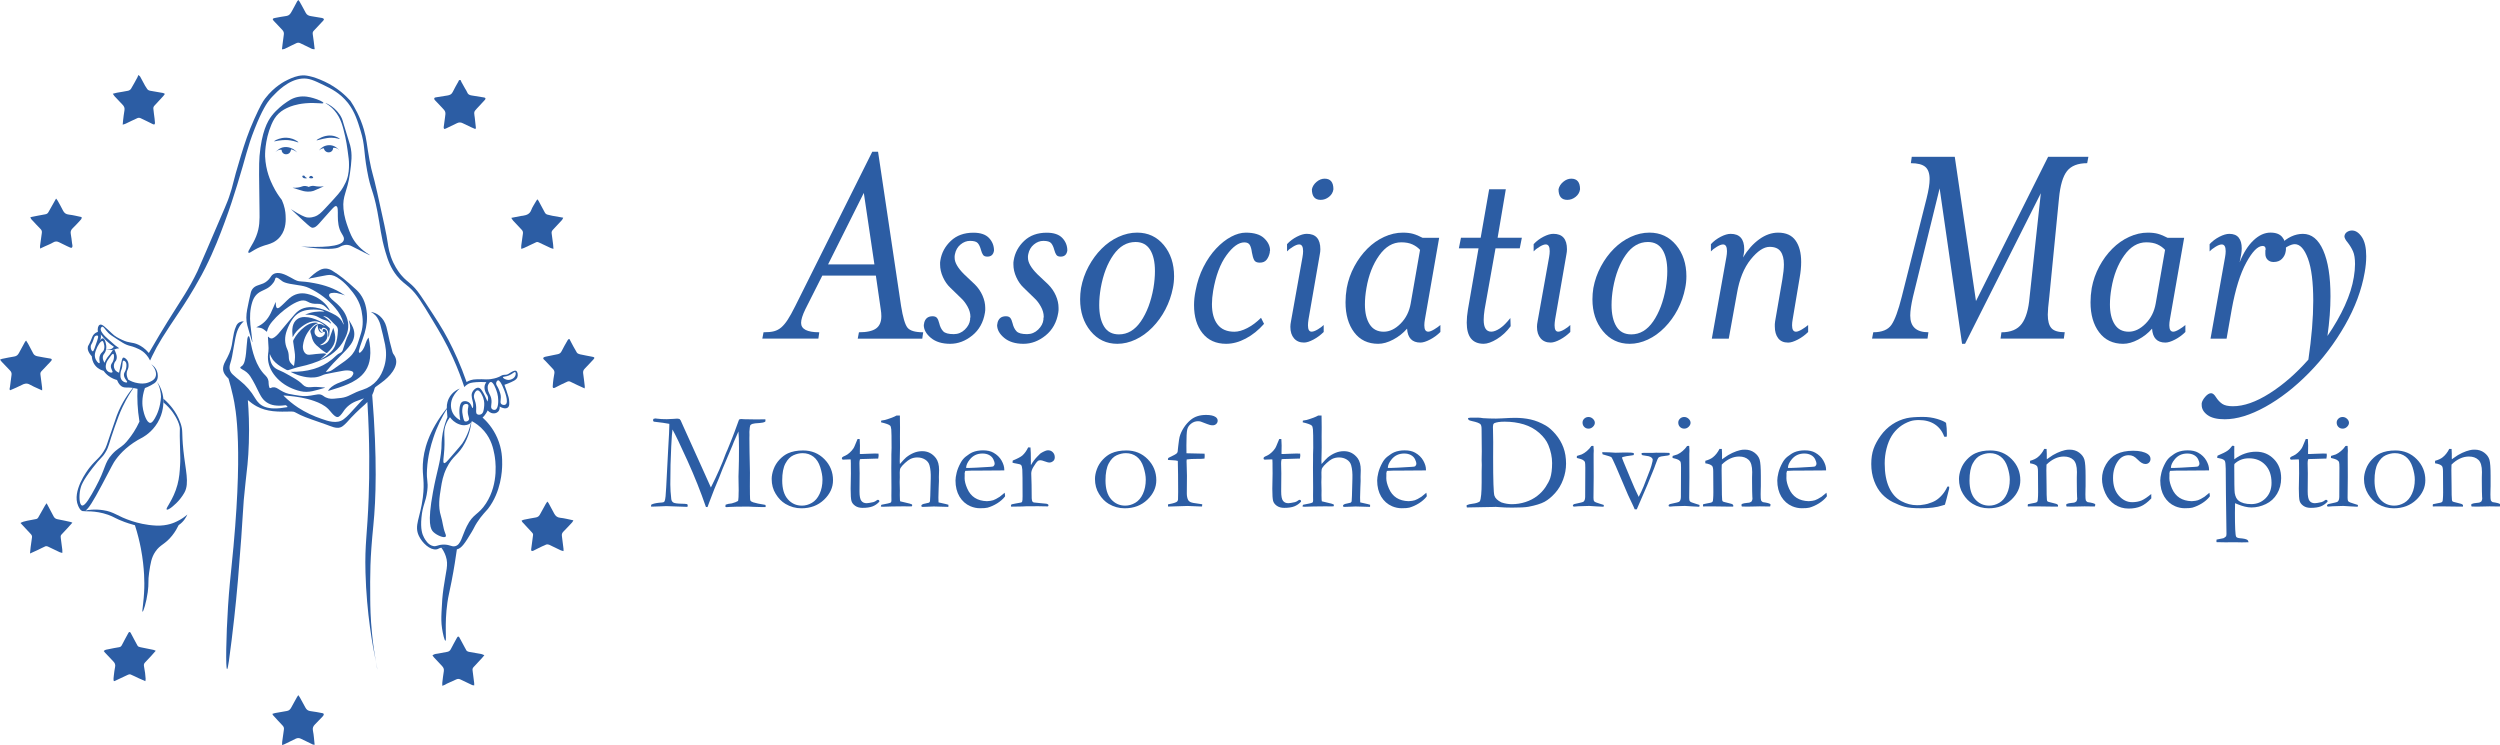 <?xml version="1.0" encoding="UTF-8" standalone="no"?>
<!-- Generator: Adobe Illustrator 24.2.0, SVG Export Plug-In . SVG Version: 6.00 Build 0)  -->

<svg
   xmlns:dc="http://purl.org/dc/elements/1.1/"
   xmlns:cc="http://creativecommons.org/ns#"
   xmlns:rdf="http://www.w3.org/1999/02/22-rdf-syntax-ns#"
   xmlns:svg="http://www.w3.org/2000/svg"
   xmlns="http://www.w3.org/2000/svg"
   xmlns:sodipodi="http://sodipodi.sourceforge.net/DTD/sodipodi-0.dtd"
   xmlns:inkscape="http://www.inkscape.org/namespaces/inkscape"
   version="1.1"
   x="0px"
   y="0px"
   viewBox="0 0 250 74.505"
   xml:space="preserve"
   id="svg470"
   sodipodi:docname="Logo AM-ING (1).svg"
   width="250"
   height="74.505"
   inkscape:version="0.92.5 (2060ec1f9f, 2020-04-08)"><defs
   id="defs474" /><sodipodi:namedview
   pagecolor="#ffffff"
   bordercolor="#666666"
   borderopacity="1"
   objecttolerance="10"
   gridtolerance="10"
   guidetolerance="10"
   inkscape:pageopacity="0"
   inkscape:pageshadow="2"
   inkscape:window-width="1920"
   inkscape:window-height="1015"
   id="namedview472"
   showgrid="false"
   fit-margin-top="0"
   fit-margin-left="0"
   fit-margin-right="0"
   fit-margin-bottom="0"
   inkscape:zoom="3.7066667"
   inkscape:cx="136.2381"
   inkscape:cy="57.27549"
   inkscape:window-x="0"
   inkscape:window-y="0"
   inkscape:window-maximized="1"
   inkscape:current-layer="svg470" />
<style
   type="text/css"
   id="style238">
	.st0{fill:#2C5DA4;}
	.st1{fill-rule:evenodd;clip-rule:evenodd;fill:#2C5DA4;}
</style>
<g
   id="Banner_7_"
   transform="matrix(0.227,0,0,0.227,-11.022,-16.238)">
	<g
   id="g460">
		<g
   id="g458">
			<g
   id="g370">
				<g
   id="g316">
					<g
   id="g242">
						<path
   class="st0"
   d="m 188.02,133.34 c 0.06,0.14 1.04,-0.27 2.91,-0.66 1.1,-0.23 2.23,-0.47 3.55,-0.47 2.29,-0.01 3.65,0.69 3.71,0.51 0.07,-0.2 -1.54,-1.22 -3.49,-1.44 -0.77,-0.09 -1.4,-0.03 -1.71,0 -0.3,0.03 -1.39,0.15 -2.78,0.74 -1.08,0.45 -2.26,1.15 -2.19,1.32 z"
   id="path240"
   inkscape:connector-curvature="0"
   style="fill:#2c5da4" />
					</g>
					<g
   id="g246">
						<path
   class="st0"
   d="m 191.22,136.85 c 0.03,0.15 0.19,1.01 0.98,1.49 0.74,0.46 1.79,0.45 2.47,-0.17 0.61,-0.55 0.65,-1.34 0.65,-1.5 0.26,-0.04 0.65,-0.06 1.1,0.05 0.85,0.21 1.36,0.75 1.55,0.98 -0.3,-0.4 -1.33,-1.65 -3.15,-2.08 -1.87,-0.43 -3.66,0.22 -4.82,1.2 -0.45,0.39 -0.76,0.78 -0.96,1.07 0.2,-0.22 0.56,-0.56 1.13,-0.8 0.42,-0.16 0.8,-0.22 1.05,-0.24 z"
   id="path244"
   inkscape:connector-curvature="0"
   style="fill:#2c5da4" />
					</g>
					<g
   id="g250">
						<path
   class="st0"
   d="m 177.43,132.7 c -1.84,-0.65 -3.53,-0.55 -4.61,-0.36 -1.96,0.34 -3.55,1.27 -3.49,1.44 0.05,0.16 1.38,-0.36 3.71,-0.51 0.72,-0.05 1.92,-0.12 3.39,0.1 2.21,0.32 3.51,1.05 3.59,0.89 0.07,-0.16 -1.1,-1.03 -2.59,-1.56 z"
   id="path248"
   inkscape:connector-curvature="0"
   style="fill:#2c5da4" />
					</g>
					<g
   id="g254">
						<path
   class="st0"
   d="m 171.5,137.57 c 0.45,-0.11 0.84,-0.09 1.1,-0.05 0,0.16 0.04,0.95 0.65,1.5 0.69,0.62 1.73,0.62 2.47,0.17 0.99,-0.6 1.04,-1.77 1.04,-1.86 0.36,0.07 0.82,0.19 1.31,0.43 0.64,0.3 1.11,0.67 1.42,0.96 -0.3,-0.38 -0.79,-0.89 -1.49,-1.35 -0.24,-0.16 -2.44,-1.54 -4.91,-0.9 -2.01,0.52 -3.18,2.11 -3.15,2.08 0.2,-0.23 0.72,-0.77 1.56,-0.98 z"
   id="path252"
   inkscape:connector-curvature="0"
   style="fill:#2c5da4" />
					</g>
					<g
   id="g258">
						<path
   class="st0"
   d="m 183.81,149.96 c 0.01,-0.06 -0.23,-0.05 -0.56,-0.3 -0.45,-0.33 -0.42,-0.65 -0.76,-0.77 -0.27,-0.09 -0.63,-0.01 -0.73,0.2 -0.12,0.24 0.15,0.58 0.17,0.6 0.53,0.64 1.86,0.41 1.88,0.27 z"
   id="path256"
   inkscape:connector-curvature="0"
   style="fill:#2c5da4" />
					</g>
					<g
   id="g262">
						<path
   class="st0"
   d="m 186.51,149.84 c 0.07,-0.19 -0.23,-0.49 -0.37,-0.6 -0.09,-0.07 -0.29,-0.23 -0.55,-0.23 -0.48,0 -0.92,0.53 -0.83,0.79 0.12,0.4 1.61,0.41 1.75,0.04 z"
   id="path260"
   inkscape:connector-curvature="0"
   style="fill:#2c5da4" />
					</g>
					<g
   id="g266">
						<path
   class="st0"
   d="m 177.42,154.25 c 0.87,0.27 2,0.62 3.34,1.03 0.86,0.27 1.3,0.39 1.54,0.44 0.75,0.15 2.46,0.49 4.4,-0.12 0.16,-0.05 0.71,-0.27 1.79,-0.77 0.64,-0.3 1.57,-0.72 2.74,-1.22 -1.84,0.19 -3.01,0.07 -3.75,-0.08 -0.3,-0.06 -1.05,-0.24 -1.98,-0.01 -0.41,0.1 -0.73,0.25 -0.94,0.36 -0.34,-0.17 -0.85,-0.38 -1.49,-0.42 -0.81,-0.05 -1.42,0.19 -1.66,0.28 -0.78,0.29 -2.01,0.57 -3.99,0.51 z"
   id="path264"
   inkscape:connector-curvature="0"
   style="fill:#2c5da4" />
					</g>
					<g
   id="g270">
						<path
   class="st0"
   d="m 202.82,135.61 c -0.39,-1.51 -0.81,-2.44 -2.72,-8.91 -0.7,-2.35 -0.73,-2.54 -0.99,-3.09 -2.2,-4.72 -7.08,-6.82 -7.18,-6.68 -0.06,0.09 1.88,0.92 3.96,3.31 2.88,3.32 3.72,7.03 4.77,11.6 0.47,2.06 0.7,3.72 1.05,6.14 0.4,2.84 0.6,4.29 0.59,6.06 -0.01,1.78 -0.04,4.13 -1.06,6.87 -0.1,0.27 -0.5,1.32 -1.5,3.06 -1.16,1.99 -2.12,3.16 -8.09,9.53 -1.61,1.71 -2.71,2.86 -4.58,3.47 -0.51,0.17 -1.64,0.52 -3.07,0.37 -0.44,-0.05 -1.41,-0.2 -4.43,-1.92 -0.89,-0.51 -1.85,-1.09 -2.88,-1.77 1.44,1.37 3.29,3.12 5.48,5.12 3.05,2.79 3.5,3.14 4.21,3.09 1.73,-0.11 2.79,-2.07 7.92,-7.67 1.4,-1.53 1.87,-1.99 2.35,-1.86 1.72,0.46 -0.61,7.31 2.47,12.13 1.05,1.63 1.05,2.15 0.87,2.85 -0.85,3.12 -10.37,3.26 -18.82,2.82 11.42,1.6 15.5,1.08 16.99,0.22 0.32,-0.19 1.69,-1.08 3.44,-0.93 1.09,0.09 1.86,0.56 2.23,0.74 3.81,1.93 7.71,3.97 7.8,3.84 0.08,-0.12 -3.2,-1.64 -5.94,-4.95 -2.14,-2.58 -3.07,-5.17 -3.96,-7.67 -0.53,-1.47 -1.55,-4.37 -1.86,-7.8 -0.54,-6 1.66,-7.19 2.85,-15.72 0.67,-4.98 1.12,-8.25 0.1,-12.25 z"
   id="path268"
   inkscape:connector-curvature="0"
   style="fill:#2c5da4" />
					</g>
					<g
   id="g274">
						<path
   class="st0"
   d="m 129.12,297.25 c 0,0 0.02,0.18 0.03,0.5 0.03,-0.31 0.01,-0.49 -0.03,-0.5 z"
   id="path272"
   inkscape:connector-curvature="0"
   style="fill:#2c5da4" />
					</g>
					<g
   id="g278">
						<path
   class="st0"
   d="m 275.89,234.9 c -0.65,-0.31 -1.73,0.34 -2.68,0.91 -0.58,0.35 -0.7,0.52 -1.2,0.68 -0.75,0.25 -1.03,0.05 -1.82,0.23 -0.68,0.15 -0.8,0.37 -1.71,0.8 -0.87,0.4 -1.56,0.58 -2.22,0.74 -0.84,0.21 -2.08,0.43 -3.64,0.4 -1.73,-0.03 -1.79,-0.12 -3.76,-0.06 -1.49,0.05 -2.2,0.16 -2.9,0.38 -0.82,0.25 -1.45,0.59 -1.87,0.84 -2.55,-7.36 -5.43,-13.63 -8.11,-18.74 -2.68,-5.1 -5.21,-8.91 -10.24,-16.55 -2.72,-4.12 -3.88,-5.68 -5.71,-7.39 -1.79,-1.67 -2.94,-2.3 -4.73,-4.43 -0.51,-0.61 -2.08,-2.54 -3.45,-5.42 -1.83,-3.84 -2.27,-7.19 -2.46,-8.57 -0.54,-3.88 -1.9,-10.01 -4.63,-22.26 -1.96,-8.83 -2.29,-8.29 -3.45,-14.58 -1.2,-6.55 -1.18,-8.91 -2.46,-13.3 -1.67,-5.7 -4.15,-9.96 -5.91,-12.61 -2.13,-2.38 -5.82,-5.88 -11.33,-8.47 -5.81,-2.73 -8.89,-2.81 -9.75,-2.76 -2.69,0.16 -4.6,1.05 -6.44,1.9 -1.3,0.6 -5.95,2.9 -10.06,8.26 -1.05,1.36 -2.18,3.28 -4.82,9.14 -2.61,5.81 -4.17,10.61 -5.8,15.92 -4.15,13.57 -3.14,12.18 -5.31,18.48 -0.68,1.96 -1.14,3.15 -9.93,23.49 -2.46,5.69 -3.7,8.55 -3.93,9.04 -3.96,8.23 -6.98,12.23 -13.17,22.21 -1.92,3.1 -4.82,7.86 -8.26,13.86 -1.74,-2.06 -3.45,-3.1 -4.68,-3.67 -2.76,-1.27 -3.76,-0.54 -7.04,-2.08 -1.73,-0.81 -3.21,-1.51 -4.66,-2.98 -0.94,-0.96 -1.99,-1.8 -2.97,-2.71 -0.43,-0.4 -1.38,-1.29 -2.17,-1.02 -0.01,0 -0.05,0.02 -0.11,0.04 -0.74,0.35 -1.07,1.58 -0.84,3.09 -0.46,0.16 -1.12,0.47 -1.7,1.06 -0.72,0.74 -0.79,1.38 -1.53,3.08 -0.85,1.95 -1.07,1.84 -1.19,2.53 -0.16,0.9 0.05,2.25 1.76,4.15 0.02,0.57 0.15,2.39 1.55,4.08 1.34,1.62 3.02,2.11 3.58,2.25 0.46,0.63 1.14,1.43 2.11,2.18 1.47,1.14 2.93,1.65 3.86,1.9 0.81,2.05 1.82,2.79 2.6,3.09 0.93,0.36 1.6,0.11 3.51,0.28 0.32,0.03 0.62,0.06 0.9,0.1 -1.49,1.74 -4.88,6.24 -7.14,12.26 -0.21,0.55 -1.05,3.01 -2.73,7.94 -1.78,5.22 -1.83,5.55 -2.23,6.33 -2.21,4.31 -4.1,4.85 -7.07,8.68 -0.94,1.22 -7.82,10.29 -4.96,16.74 0.32,0.73 0.97,2.19 2.11,2.36 0.18,0.03 0.36,0.02 0.55,-0.03 0,0.28 4.7,-0.42 10.48,1.6 2.84,1 3.15,1.67 7.24,3.17 0.97,0.36 2.57,0.91 4.63,1.46 1.24,3.85 2.05,7.3 2.6,10.13 1.73,9 1.57,16.01 1.52,17.53 -0.19,6.3 -1.12,10.37 -0.77,10.44 0.35,0.06 1.66,-4.03 2.29,-8.61 0.57,-4.16 0.03,-4.7 0.61,-8.62 0.61,-4.07 0.99,-6.64 2.74,-9.22 2.19,-3.25 4.23,-3.1 7.4,-7.09 1.38,-1.73 2.28,-3.39 2.87,-4.62 0.02,-0.02 0.05,-0.03 0.07,-0.05 2.17,-1.46 3.26,-3.47 3.76,-4.62 -1.02,0.91 -2.6,2.11 -4.75,3.1 -0.69,0.32 -3.94,2.01 -9.03,1.78 -4.51,-0.21 -8.15,-1.18 -10.62,-1.98 -6.77,-2.2 -7.62,-4.05 -12.73,-4.81 -3.55,-0.53 -6.58,-0.15 -7.76,0.17 1.39,-0.86 3.29,-3.89 7.23,-11.27 4.82,-9.05 4.88,-9.5 6.2,-11.29 2.1,-2.85 5.66,-6.58 11.88,-9.74 1.42,-0.84 5.15,-3.29 7.38,-8.15 1.87,-4.1 1.72,-7.81 1.55,-9.49 -0.13,-0.94 -0.39,-2.16 -0.92,-3.51 -0.54,-1.37 -1.19,-2.45 -1.75,-3.23 0.44,0.83 0.93,1.95 1.28,3.33 0.31,1.25 0.41,2.35 0.43,3.23 -0.28,4.62 -1.66,7.69 -2.69,9.46 -0.97,1.68 -1.54,2.04 -2.04,2.04 -1.59,-0.02 -2.77,-3.92 -3.16,-5.83 -0.37,-1.81 -0.73,-5.15 0.8,-9.52 0.64,-0.23 1.56,-0.6 2.61,-1.18 1.3,-0.73 1.96,-1.1 2.44,-1.83 0.99,-1.49 0.56,-3.32 0.45,-3.79 -0.53,-2.21 -2.24,-3.38 -2.69,-3.67 1.84,1.81 2.56,4.14 1.77,5.78 -0.62,1.29 -2.03,1.84 -2.95,2.2 -1.9,0.75 -3.58,0.5 -4.65,0.35 -1.87,-0.27 -3.33,-0.96 -4.32,-1.55 -0.53,-1.03 -0.86,-2.18 -0.63,-3.37 0.18,-0.93 0.54,-1.05 0.7,-2.11 0.05,-0.32 0.32,-2.11 -0.77,-3.37 -0.1,-0.11 -0.92,-1.06 -1.55,-0.84 -0.2,0.07 -0.41,0.27 -0.91,2.46 -0.2,0.88 -0.3,1.41 -0.49,2.32 -0.17,0.78 -0.32,1.41 -0.42,1.83 -0.26,-0.08 -1.31,-0.42 -1.9,-1.48 -0.55,-0.99 -0.35,-1.98 -0.28,-2.32 0.25,-1.18 0.86,-1.12 1.12,-2.25 0.26,-1.11 -0.13,-2.09 -0.49,-3.02 -0.21,-0.54 -0.37,-0.94 -0.57,-1.11 -0.18,0.05 -0.36,0.09 -0.56,0.13 -0.26,0.32 -0.58,0.98 -1.32,1.96 -0.6,0.79 -0.73,0.81 -1.19,1.48 -0.62,0.89 -0.99,1.7 -1.19,2.25 -0.47,-0.75 -0.96,-1.83 -0.7,-2.95 0.2,-0.88 0.68,-0.94 1.12,-2.04 0.12,-0.29 0.2,-0.57 0.26,-0.85 -0.06,-0.02 -0.12,-0.04 -0.18,-0.05 0.06,0 0.13,0 0.19,0 0.27,-1.34 -0.07,-2.49 -0.2,-2.96 -0.22,-0.77 -0.53,-1.81 -1.19,-1.9 -0.71,-0.09 -1.35,0.96 -1.41,1.05 0.2,-0.33 0.54,-0.99 0.54,-1.87 0,-0.37 -0.06,-0.69 -0.12,-0.95 0.9,1.17 1.76,2.09 2.46,2.77 1,0.97 1.82,1.6 2.08,1.79 0.49,0.37 0.93,0.67 1.27,0.89 -0.17,0.25 -0.45,0.58 -0.88,0.84 -1.1,0.68 -2.28,0.39 -2.55,0.32 0,0.02 -0.01,0.04 -0.01,0.06 0.51,0.15 1.26,0.3 2.15,0.25 0.31,-0.01 0.6,-0.05 0.88,-0.1 0.12,-0.15 0.23,-0.23 0.37,-0.22 0.07,0.01 0.14,0.04 0.2,0.09 0.44,-0.12 0.81,-0.27 1.07,-0.4 0.08,-0.01 0.16,-0.02 0.25,-0.03 0.31,-0.04 0.6,-0.09 0.89,-0.14 -0.46,-0.3 -1.11,-0.75 -1.87,-1.34 -0.62,-0.49 -0.89,-0.74 -2.86,-2.53 -1.5,-1.37 -1.75,-1.58 -2.15,-2.08 -0.76,-0.95 -1.56,-1.98 -1.23,-2.87 0.03,-0.09 0.21,-0.56 0.58,-0.65 0.7,-0.17 1.2,1.2 2.73,2.73 0.7,0.7 1.8,1.45 4.06,2.9 1.92,1.24 2.88,1.86 3.97,2.3 1.64,0.66 2,0.48 3.93,1.27 0.98,0.4 2.07,0.86 3.18,1.68 0.83,0.62 2.18,1.83 3.25,4 0.17,-0.37 0.48,-1.06 0.88,-1.91 2.67,-5.59 5.07,-9.25 12.22,-19.94 1.61,-2.41 5.28,-7.92 9.58,-15.82 0.56,-1.03 1.1,-2.06 1.68,-3.23 3.94,-7.86 6.5,-14.68 8.44,-19.9 2.42,-6.51 4,-11.56 5.5,-16.36 4.13,-13.29 4.36,-16.32 7.79,-25 3.21,-8.12 5.41,-11.42 6.93,-13.2 0.12,-0.14 0.4,-0.46 0.8,-0.88 1.99,-2.11 6.99,-7.41 13.05,-7.96 3.08,-0.28 5.28,0.78 9.68,2.9 3,1.44 7.08,3.41 10.51,7.72 3.12,3.93 4.36,8.16 5.64,12.3 2.06,6.67 1.24,8.47 2.9,17.65 1.65,9.12 2.54,7.81 4.5,17.88 1.44,7.39 1.45,10.62 3.59,17.94 1.08,3.7 2.31,7.1 5.01,10.48 2,2.5 3.42,3.27 5.58,5.18 3.12,2.76 5.5,6.66 10.13,14.35 3.15,5.23 5.94,9.85 9,16.63 2.27,5.02 3.88,9.45 5.01,12.87 0.32,-0.38 0.84,-0.9 1.59,-1.33 0.67,-0.39 1.5,-0.68 3.71,-0.84 1.12,-0.08 2.61,-0.12 4.4,0 -0.25,0.33 -0.61,0.9 -0.76,1.66 -0.22,1.15 0.16,2.14 0.4,2.73 0.5,1.23 0.92,1.33 1.08,2.22 0.14,0.78 -0.04,1.47 -0.23,1.94 -0.13,-0.32 -0.33,-0.77 -0.57,-1.31 -0.52,-1.15 -0.82,-1.81 -1.2,-2.45 -0.85,-1.42 -1.31,-2.2 -2.11,-2.33 -1.31,-0.22 -2.89,1.43 -3.07,2.9 -0.04,0.32 -0.01,0.61 0.06,1.2 0.13,1.15 0.37,1.51 0.51,2.39 0.18,1.12 0.1,2.4 -0.17,2.45 -0.33,0.06 -0.43,-1.78 -1.82,-2.62 -0.81,-0.49 -2.02,-0.61 -2.81,-0.06 -0.49,0.35 -0.7,0.87 -0.83,1.31 -0.7,2.33 -0.2,5.47 0.03,6.74 -0.61,-0.3 -2.17,-1.15 -3.2,-3 -0.92,-1.65 -0.91,-3.18 -0.9,-3.75 0.05,-2.67 1.48,-4.53 2.15,-5.4 0.63,-0.82 1.28,-1.41 1.75,-1.8 -0.6,0.23 -3.38,1.34 -4.85,4.4 -0.3,0.62 -0.97,2.21 -0.87,4.2 0,0 0,-0.01 0,-0.01 0,0.02 0,0.04 0,0.06 -8.14,10.17 -10.26,18.6 -10.56,24.67 -0.26,5.38 0.91,7.45 0,14.66 -1.15,9.15 -3.94,12.3 -1.74,16.94 1.47,3.09 4.9,6.33 7.72,5.93 0.89,-0.12 0.92,-0.5 2.17,-0.77 0.91,-0.19 1.71,-0.16 1.72,-0.14 0,0.02 -0.33,0.05 -1.72,0.14 0.6,0.81 1.39,2.07 1.95,3.74 1.32,3.91 0.09,6.31 -1,14.19 -0.48,3.42 -0.66,5.77 -0.87,10.47 -0.12,2.68 -0.14,4.69 0.23,7.16 0.33,2.24 1.07,5.5 1.5,5.45 0.62,-0.07 -0.52,-6.95 0.86,-16.78 0.44,-3.14 0.74,-3.74 1.82,-9.3 1.15,-5.91 1.89,-10.8 2.35,-14.16 2.18,-0.49 3.65,-2.91 6.48,-7.58 1.28,-2.12 1.16,-2.32 2.38,-4.23 2.06,-3.23 4.1,-5.1 4.85,-6.06 5.78,-7.46 6.22,-16.75 6.25,-19.45 0.03,-2.54 0.01,-6.82 -2.17,-11.8 -1.92,-4.39 -4.65,-7.32 -6.48,-8.98 0.63,-0.47 1.12,-1.2 1.61,-1.93 0.31,-0.47 0.54,-0.89 0.68,-1.2 0.14,0.18 1.04,1.28 2.51,1.31 0.3,0.01 1.29,0.03 2.05,-0.74 0.89,-0.9 0.71,-2.13 0.68,-2.28 1.34,0.86 2.79,1.08 3.59,0.46 0.82,-0.64 0.7,-1.97 0.57,-3.36 -0.06,-0.65 -0.19,-1.37 -1.2,-4.27 -0.35,-1 -0.64,-1.82 -0.85,-2.39 0.39,-0.13 0.92,-0.31 1.54,-0.57 2.28,-0.95 3.65,-1.51 4.16,-2.73 0.39,-1.04 0.12,-2.52 -0.58,-2.86 z m -166.76,7.92 c -0.19,4.12 -0.04,9.01 0.86,14.44 -1.63,3.54 -3.43,6.08 -4.77,7.74 -0.72,0.89 -1.19,1.52 -2.01,2.27 -1.73,1.59 -3.17,2.05 -5.3,4.42 -3.58,3.97 -2.55,5.88 -7.32,14.63 -2.06,3.78 -4.52,8.3 -5.92,7.89 -1.19,-0.34 -1.38,-4.18 -0.73,-7.19 0.31,-1.42 1.01,-3.61 5.32,-9.23 3.91,-5.09 4.13,-4.33 5.72,-6.94 1.7,-2.79 1.34,-3.48 4.13,-11.31 1.3,-3.65 2.11,-5.93 3.46,-8.78 1.96,-4.13 3.87,-6.99 4.78,-8.3 0.73,0.11 1.34,0.25 1.78,0.36 z m -7.46,-7.08 c 0.14,-1.26 0.47,-1.14 0.72,-2.71 0.23,-1.45 0.08,-2.44 0.53,-2.6 0.28,-0.1 0.63,0.19 0.72,0.26 0.91,0.77 0.59,2.5 0.49,3.05 -0.31,1.69 -0.95,1.7 -0.98,2.79 -0.05,1.84 1.74,2.96 1.39,3.39 -0.25,0.32 -1.46,0.02 -2.18,-0.75 -0.96,-1.01 -0.79,-2.54 -0.69,-3.43 z m -6.17,-4.59 c 0.19,-0.51 0.46,-0.9 1.02,-1.69 0.81,-1.15 1.52,-2.17 1.92,-2.03 0.42,0.15 0.45,1.56 0.11,2.71 -0.39,1.33 -0.99,1.4 -1.13,2.41 -0.21,1.55 1.04,2.53 0.64,2.98 -0.34,0.38 -1.6,0.08 -2.3,-0.68 -1.15,-1.28 -0.37,-3.41 -0.26,-3.7 z m -6.07,-4.86 c -0.51,-0.02 -1.03,-1.26 -0.9,-2.3 0.07,-0.58 0.29,-0.64 0.75,-1.66 0.75,-1.65 0.6,-2.42 1.32,-2.82 0.3,-0.17 0.77,-0.28 1.02,-0.08 0.36,0.3 0.09,1.15 -0.26,2.22 -1.03,3.11 -1.56,4.66 -1.93,4.64 z m 4.34,-4.52 c 0.23,0.07 0.33,0.4 0.53,1.05 0.11,0.37 0.41,1.4 0.11,2.52 -0.35,1.35 -1.16,1.28 -1.73,2.56 -0.81,1.81 0.12,3.43 -0.34,3.62 -0.42,0.17 -1.58,-1.07 -1.92,-2.56 -0.26,-1.14 0.03,-2.07 0.34,-3.01 0.7,-2.14 2.24,-4.42 3.01,-4.18 z m 158.45,30.06 c 0.11,-0.96 0.19,-1.71 0.8,-2.1 0.48,-0.31 1.27,-0.37 1.67,0 0.56,0.52 -0.12,1.38 -0.07,3.2 0.05,2.07 0.98,2.91 0.4,3.7 -0.38,0.51 -1.19,0.74 -1.7,0.5 -0.14,-0.07 -0.47,-0.27 -0.85,-2.3 -0.23,-1.25 -0.36,-1.99 -0.25,-3 z m -5.44,3.5 c 0.75,1.04 2.03,2.37 4,3.09 0.68,0.25 1.86,0.66 3.26,0.33 0.48,-0.11 1.33,-0.33 2.01,-1.1 -0.34,1.56 -1.26,5.36 -3.84,9.25 -0.34,0.51 -1.94,2.36 -5.16,6.08 -1.67,1.93 -2.4,2.74 -2.87,2.54 -0.67,-0.27 -0.12,-2.27 0.11,-6.01 0.37,-5.99 -0.62,-7.74 0.77,-11.16 0.55,-1.37 1.24,-2.39 1.72,-3.02 0,0 0,0 0,0 z m 15.1,6.12 c 3.18,3.75 3.98,7.71 4.48,10.3 0.4,2.11 2.14,12.52 -3.71,21.55 -3.36,5.19 -5.61,4.34 -8.44,10.04 -2.15,4.32 -2.55,8.21 -5.18,8.81 -1.66,0.38 -2.43,-0.89 -5.55,-0.69 -2.24,0.14 -2.64,0.93 -4.1,0.62 -2.23,-0.47 -3.5,-2.78 -4,-3.67 -0.82,-1.5 -1.63,-3.8 -1.16,-8.84 0.53,-5.78 1.93,-6.57 2.56,-11.87 0.52,-4.36 -0.41,-4.03 -0.12,-9.31 0.35,-6.14 1.74,-10.77 2.79,-13.96 1.68,-5.09 3.85,-9.32 5.93,-12.68 0.09,1.19 0.18,2.39 0.28,3.58 -0.63,1.51 -1.5,3.91 -2.07,6.95 -0.61,3.28 -0.51,5.76 -0.58,6.79 -0.47,6.47 -1.97,9.72 -3.71,19.2 -2.55,13.89 -1.06,16.45 0.21,17.66 1.57,1.5 4.71,2.74 5.36,2.02 0.31,-0.35 -0.01,-1.08 -0.21,-1.59 -0.96,-2.38 -1.09,-5.03 -1.86,-7.48 -1.32,-4.21 -0.66,-8.33 0,-12.41 0.42,-2.62 0.88,-5.46 2.49,-8.75 2.73,-5.58 5.21,-5.57 8.11,-11.14 2.12,-4.06 2.7,-7.77 2.81,-9.11 0.1,-0.13 0.18,-0.26 0.25,-0.39 1.48,0.78 3.53,2.14 5.42,4.37 z m -0.07,-10.63 c -0.15,1.33 -0.3,2.65 -1.27,3.18 -0.53,0.29 -1.34,0.36 -1.83,-0.04 -0.63,-0.5 -0.32,-1.41 -0.38,-3.01 -0.12,-3.15 -1.51,-4.01 -0.82,-5.89 0.07,-0.18 0.55,-1.48 1.36,-1.56 1.29,-0.13 2.43,2.93 2.54,3.23 0.64,1.79 0.49,3.27 0.4,4.09 z m 4.93,1.22 c -0.46,0.17 -1.04,0.02 -1.41,-0.29 -0.96,-0.81 0.12,-2.24 -0.36,-4.6 -0.38,-1.88 -1.37,-2.45 -1.56,-4.54 -0.04,-0.42 -0.07,-1.14 0.34,-1.85 0.17,-0.31 0.52,-0.91 1,-0.95 1.12,-0.09 2.21,2.97 2.49,3.76 0.24,0.67 0.53,1.5 0.68,2.67 0.23,1.76 0.27,5.28 -1.18,5.8 z m 4.54,-2.31 c -0.51,0.36 -1.39,0.23 -1.86,-0.18 -0.93,-0.81 0.27,-2.23 -0.5,-4.76 -0.54,-1.78 -1.18,-2.85 -1.18,-2.85 -0.15,-0.25 -0.29,-0.46 -0.4,-0.69 -0.1,-0.21 -0.21,-0.48 -0.22,-0.77 -0.03,-0.6 0.4,-1.32 0.82,-1.39 0.71,-0.12 1.53,1.58 1.98,2.53 0.98,2.07 2.88,7.04 1.36,8.11 z m 4.33,-12.81 c -0.39,1.17 -1.69,1.94 -2.91,1.98 -1.33,0.05 -2.64,-0.76 -2.58,-1.19 0.06,-0.36 1.08,-0.14 2.64,-0.79 1.67,-0.7 2.34,-1.72 2.77,-1.45 0.34,0.2 0.23,1 0.08,1.45 z"
   id="path276"
   inkscape:connector-curvature="0"
   style="fill:#2c5da4" />
					</g>
					<g
   id="g282">
						<path
   class="st0"
   d="m 158.02,182.85 c 0.55,0.54 2.28,-1.63 6.77,-3.1 2.02,-0.66 3.63,-0.89 5.55,-2.36 0.95,-0.72 1.52,-1.45 1.78,-1.78 2.58,-3.3 2.35,-7.43 2.25,-9.29 -0.08,-1.53 -0.41,-3.93 -1.66,-6.69 -1.16,-1.47 -2.6,-3.54 -3.91,-6.21 -1.02,-2.08 -3.19,-6.64 -3.46,-12.98 0,0 -0.29,-6.84 2.77,-14 0.89,-2.07 1.79,-3.52 3.09,-4.79 1.58,-1.54 3.19,-2.27 4.45,-2.84 0.72,-0.32 3.22,-1.38 7.4,-1.77 4.87,-0.45 7.85,0.4 7.97,-0.13 0.12,-0.49 -2.41,-1.58 -4.45,-2.16 -1.54,-0.43 -3.88,-1.08 -6.75,-0.52 -2.56,0.5 -4.21,1.7 -6.29,3.21 0,0 -3.05,2.22 -5.24,5.05 -1.96,2.52 -4.46,7.14 -5.41,17.8 -0.31,3.43 -0.2,10.33 0,24.15 0.06,3.85 0.12,7.2 -1.47,11.19 -1.58,4.02 -4.01,6.61 -3.39,7.22 z"
   id="path280"
   inkscape:connector-curvature="0"
   style="fill:#2c5da4" />
					</g>
					<g
   id="g286">
						<path
   class="st0"
   d="m 129.33,269.81 c -0.84,-8.17 -0.02,-8.35 -1.28,-11.94 -1.82,-5.18 -5.16,-8.69 -7.57,-10.76 0.01,0.56 0.03,1.12 0.04,1.68 1.77,1.46 3.02,2.9 3.85,3.99 0,0 2.66,3.47 3.31,6.66 0.07,0.35 0.11,0.7 0.11,0.7 0.06,0.78 -0.13,1.44 0.03,6.69 0.22,6.91 0.2,7.41 0.07,9.66 -0.15,2.66 -0.31,5.39 -1.16,8.58 -1.82,6.82 -5.39,10.36 -4.72,10.92 0.59,0.49 3.74,-2 5.88,-4.64 0.87,-1.07 1.53,-2.14 1.92,-2.84 2.29,-4.1 0.42,-9.98 -0.48,-18.7 z"
   id="path284"
   inkscape:connector-curvature="0"
   style="fill:#2c5da4" />
					</g>
					<g
   id="g290">
						<path
   class="st0"
   d="m 214.11,363.04 c 0.4,2.22 0.7,3.52 0.74,3.51 0.03,0 -0.27,-1.25 -0.74,-3.51 z"
   id="path288"
   inkscape:connector-curvature="0"
   style="fill:#2c5da4" />
					</g>
					<g
   id="g294">
						<path
   class="st0"
   d="m 221.48,226.69 c -0.44,-1.54 -0.85,-3.1 -1.22,-4.66 -0.51,-2.18 -0.9,-4.38 -1.49,-6.54 -0.52,-1.88 -1.48,-3.55 -3.01,-4.83 -1.12,-0.94 -2.4,-1.5 -3.83,-1.73 1.67,0.95 2.65,1.98 3.46,3.73 0.28,0.6 0.55,1.21 0.71,1.85 0.73,2.94 1.51,5.88 2.1,8.85 0.62,3.11 0.59,6.26 -0.29,9.33 -1.46,5.08 -4.39,8.87 -9.6,10.55 -1.88,0.6 -3.69,1.38 -5.43,2.29 -1.26,0.66 -2.59,1.13 -4.01,1.3 -1.04,0.12 -2.09,0.21 -3.14,0.33 -1.75,0.2 -3.36,-0.16 -4.76,-1.24 -0.76,-0.58 -1.58,-0.76 -2.5,-0.63 -0.48,0.07 -0.95,0.13 -1.42,0.22 -2.16,0.44 -4.32,0.73 -6.53,0.34 -1.6,-0.28 -3.22,-0.45 -4.79,-0.82 -1.71,-0.4 -3.23,-1.28 -4.7,-2.23 -0.97,-0.63 -1.98,-0.95 -3.1,-0.38 -0.36,0.18 -0.65,0.07 -0.75,-0.3 -0.14,-0.56 -0.3,-1.14 -0.28,-1.71 0.05,-1.36 -0.4,-2.48 -1.36,-3.41 -2.22,-2.14 -3.64,-4.75 -4.69,-7.61 -1.02,-2.78 -1.63,-5.65 -2.2,-8.54 -0.06,-0.32 -0.16,-0.64 -0.28,-0.95 -0.05,-0.12 -0.2,-0.24 -0.32,-0.26 -0.08,-0.01 -0.23,0.14 -0.27,0.25 -0.11,0.29 -0.22,0.6 -0.26,0.91 -0.12,1.03 -0.22,2.06 -0.3,3.09 -0.18,2.15 -0.29,4.32 -0.81,6.43 -0.27,1.1 -0.62,2.15 -1.71,2.73 -0.03,0.01 -0.05,0.04 -0.07,0.06 -0.27,0.24 -0.3,0.49 -0.01,0.72 0.23,0.18 0.49,0.35 0.75,0.49 1.38,0.7 2.56,1.66 3.41,2.94 0.79,1.2 1.48,2.47 2.15,3.74 0.88,1.67 1.62,3.43 2.58,5.05 1.33,2.27 3.35,3.65 5.99,4.05 1.51,0.23 3.02,0.17 4.53,-0.04 0.19,-0.03 0.45,-0.05 0.59,0.05 0.24,0.18 0.42,0.45 0.66,0.72 -0.15,0.04 -0.25,0.07 -0.34,0.09 -1.9,0.34 -3.8,0.58 -5.73,0.54 -1.36,-0.03 -2.69,-0.22 -3.98,-0.69 -1.93,-0.71 -3.27,-2.09 -4.28,-3.82 -1.75,-2.99 -3.95,-5.58 -6.68,-7.73 -1.11,-0.87 -2.19,-1.78 -3.22,-2.75 -1.38,-1.31 -1.68,-2.91 -1.09,-4.71 0.33,-1.03 0.62,-2.08 0.82,-3.14 0.52,-2.75 0.93,-5.51 1.48,-8.25 0.55,-2.71 1.44,-5.29 3.61,-7.2 0.01,-0.01 0.01,-0.05 0.01,-0.1 -1.42,0.04 -2.57,0.62 -3.19,1.89 -0.48,0.99 -0.84,2.06 -1.07,3.14 -0.39,1.8 -0.63,3.64 -0.95,5.46 -0.45,2.54 -1.58,4.81 -2.81,7.04 -1.64,2.97 -1.4,5.04 1.03,7.38 0.11,0.11 0.22,0.22 0.33,0.33 0.62,2.12 1.32,4.74 1.99,7.72 1.24,5.54 4.77,23.14 -0.71,75.6 -0.37,3.58 -0.98,9.16 -1.49,17 -0.85,13.17 -1.1,27.62 -0.42,27.67 0.41,0.03 1.05,-5.1 2.02,-12.89 1.71,-13.81 2.6,-24.34 2.78,-26.47 2.72,-32.54 1.81,-29.52 3.33,-42.86 0.59,-5.19 1.23,-10.07 1.46,-17.42 0.26,-7.85 -0.08,-14.37 -0.44,-18.88 1.18,1.04 2.47,1.96 3.88,2.74 2.22,1.22 4.62,1.85 7.12,2.14 2.73,0.31 5.46,0.21 8.19,0.16 0.63,-0.01 1.18,0.08 1.75,0.4 2.91,1.66 6.07,2.73 9.23,3.82 1.45,0.5 2.89,1.01 4.33,1.52 1.11,0.4 2.2,0.86 3.34,1.19 1.41,0.41 2.81,0.4 4.04,-0.56 0.61,-0.48 1.2,-1.01 1.72,-1.59 2.46,-2.81 5.13,-5.41 7.94,-7.86 0.4,-0.35 0.77,-0.73 1.12,-1.11 1.07,17.6 0.92,31.91 0.57,41.85 -0.6,17.03 -1.76,20.31 -1.41,33.25 0.48,18.07 3.24,32.84 4.59,39.29 -0.52,-2.87 -1.21,-7.28 -1.72,-12.47 -0.67,-6.78 -0.75,-12.05 -0.77,-14.76 -0.09,-11.83 -0.13,-17.74 1.38,-32.95 1.12,-11.21 1.77,-29 -0.52,-57.29 0.46,-0.93 0.82,-1.93 1.08,-2.98 0.05,-0.22 0.24,-0.44 0.42,-0.58 1.28,-0.97 2.63,-1.86 3.86,-2.89 1.86,-1.54 3.52,-3.28 4.57,-5.51 0.92,-1.96 0.95,-3.88 -0.33,-5.73 -0.28,-0.34 -0.52,-0.75 -0.64,-1.17 z m -13.9,21.66 c -1.74,1.89 -3.45,3.81 -5.21,5.67 -0.74,0.78 -1.54,1.53 -2.39,2.18 -1.51,1.15 -3.26,1.35 -5.1,1.12 -1.59,-0.19 -3.09,-0.72 -4.59,-1.24 -3.66,-1.25 -7.14,-2.86 -10.38,-4.97 -2.29,-1.5 -4.4,-3.24 -6.35,-5.17 -0.03,-0.03 -0.04,-0.08 -0.1,-0.2 0.65,0.05 1.25,0.09 1.85,0.14 3.98,0.36 7.91,0.97 11.69,2.31 2.27,0.8 4.43,1.81 6.17,3.52 0.6,0.59 1.09,1.28 1.66,1.9 0.38,0.42 0.79,0.83 1.24,1.18 0.86,0.67 1.56,0.63 2.32,-0.16 0.49,-0.51 0.94,-1.06 1.32,-1.65 1.55,-2.44 3.73,-4.03 6.44,-4.96 0.88,-0.3 1.74,-0.65 2.73,-1.02 -0.5,0.52 -0.91,0.92 -1.3,1.35 z"
   id="path292"
   inkscape:connector-curvature="0"
   style="fill:#2c5da4" />
					</g>
					<g
   id="g298">
						<path
   class="st0"
   d="m 157.49,214.81 c 0.65,2.45 1.43,4.87 2.15,7.3 0.01,0.03 0.04,0.05 0.12,0.13 -0.03,-0.28 -0.05,-0.49 -0.08,-0.7 -0.28,-2.36 -0.59,-4.71 -0.82,-7.07 -0.32,-3.33 -0.19,-6.63 0.82,-9.86 0.66,-2.1 1.88,-3.75 3.89,-4.73 0.63,-0.31 1.27,-0.62 1.91,-0.92 1.13,-0.52 2.09,-1.22 2.86,-2.1 0.61,-0.7 1.05,-1.23 1.32,-2.07 0.15,-0.46 0.16,-0.76 0.41,-0.9 0.56,-0.32 1.6,0.58 2.09,0.96 1.11,0.85 1.47,1.45 7.75,2.31 1.66,0.23 3.3,0.54 4.82,1.27 4.46,2.12 8.33,5.02 11.52,8.79 1.68,1.98 2.98,4.18 3.63,6.73 0.05,0.18 0.07,0.37 0.11,0.56 -0.14,-0.1 -0.21,-0.22 -0.26,-0.35 -0.65,-1.63 -1.78,-2.84 -3.26,-3.73 -0.51,-0.31 -1.06,-0.57 -1.59,-0.84 -2.36,-1.21 -4.81,-2.18 -7.46,-2.59 -3.51,-0.54 -6.59,0.2 -8.99,2.94 -1.99,2.27 -3.91,4.6 -5.84,6.92 -0.94,1.13 -1.82,2.32 -3.04,3.19 -1.2,0.85 -1.85,0.79 -2.88,-0.21 -0.01,-0.01 -0.03,0 -0.05,-0.01 -0.01,0.05 -0.04,0.11 -0.04,0.17 0.09,1.62 0.2,3.24 0.28,4.85 0.02,0.49 -0.02,0.98 -0.06,1.46 -0.07,0.76 -0.22,1.52 -0.23,2.28 -0.05,3.38 1.21,6.27 3.37,8.81 2.3,2.71 5.2,4.56 8.53,5.75 1.65,0.59 3.34,1.03 5.11,1.01 1.8,-0.02 3.54,-0.49 5.26,-0.97 0.96,-0.27 1.92,-0.55 2.88,-0.83 -0.07,-0.09 -0.13,-0.12 -0.2,-0.12 -2.04,-0.18 -4.07,-0.38 -6.12,-0.14 -1.32,0.15 -2.53,-0.12 -3.47,-1.11 -1.25,-1.31 -2.77,-2.26 -4.32,-3.15 -2.04,-1.17 -4.09,-2.38 -6.26,-3.28 -1.96,-0.81 -3.12,-2.11 -3.65,-4.07 -0.27,-0.99 -0.4,-1.99 -0.27,-3.02 0.2,0.58 0.55,1.41 1.16,2.28 0.13,0.19 0.43,0.69 1.3,1.49 1.47,1.36 3.19,2.34 4.94,3.27 0.21,0.11 0.52,0.13 0.75,0.07 1.75,-0.5 3.45,-1.16 5.23,-1.53 3.54,-0.74 6.94,-1.85 10.2,-3.37 4.67,-2.18 8.13,-5.58 10.09,-10.37 1.29,-3.14 1.13,-6.29 -0.42,-9.33 -1.21,-2.36 -3.03,-4.2 -5.08,-5.84 -0.63,-0.5 -1.24,-1.06 -1.73,-1.69 -0.67,-0.85 -0.38,-1.64 0.69,-1.82 0.78,-0.13 1.63,-0.16 2.41,-0.01 1.22,0.25 2.41,0.69 3.61,1.05 -0.22,-0.08 -0.44,-0.24 -0.66,-0.39 -3.93,-2.69 -8.34,-4.16 -12.98,-5.02 -6.65,-1.23 -6.11,-0.24 -8.7,-1.57 -1.82,-0.94 -5.05,-3.12 -7.63,-2.88 -0.29,0.03 -0.89,0.09 -1.53,0.43 -1.08,0.57 -1.06,1.22 -2.1,2.35 -0.93,1.02 -2.04,1.76 -3.38,2.14 -0.58,0.16 -1.13,0.4 -1.7,0.6 -1.57,0.57 -2.55,1.69 -2.91,3.29 -0.56,2.46 -1.13,4.92 -1.58,7.4 -0.42,2.28 -0.51,4.56 0.08,6.79 z m 38.68,9.05 c -0.49,1.21 -1.3,2.19 -2.24,3.07 -1.2,1.13 -2.55,2.06 -3.97,2.88 -0.1,0.06 -0.2,0.1 -0.33,0.16 0.89,-0.82 1.76,-1.62 2.71,-2.5 -0.49,-0.12 -0.84,-0.29 -1.19,-0.27 -1.12,0.06 -2.24,0.17 -3.35,0.28 -1.03,0.1 -2.05,0.29 -3.08,0.34 -1.02,0.04 -1.76,-0.52 -2.24,-1.41 -0.47,-0.88 -0.58,-1.84 -0.45,-2.8 0.44,-3.31 1.98,-6.08 4.37,-8.38 0.67,-0.64 1.45,-1.12 2.38,-1.35 -0.79,-0.29 -1.59,-0.27 -2.39,-0.11 -1.34,0.27 -2.51,0.9 -3.59,1.71 -2.08,1.57 -3.75,3.5 -4.96,5.81 -0.12,0.22 -0.17,0.52 -0.14,0.77 0.19,1.46 0.39,2.92 0.64,4.37 0.29,1.65 0.21,3.29 -0.06,4.93 -0.07,0.44 -0.14,0.89 -0.22,1.4 -1.23,-0.86 -2.11,-1.85 -2.24,-3.36 -0.03,-0.36 -0.04,-0.72 -0.06,-1.08 -0.04,-1 -0.23,-1.97 -0.65,-2.88 -1.24,-2.73 -1.22,-5.5 -0.21,-8.29 0.67,-1.84 1.49,-3.61 2.64,-5.21 1.52,-2.12 3.58,-3.39 6.16,-3.8 1.99,-0.32 3.98,-0.31 5.97,-0.05 0.64,0.08 1.24,0.31 1.9,0.73 -3.04,-0.26 -5.84,0.15 -8.61,1.28 0.93,0.05 1.77,0.07 2.61,0.16 1.19,0.13 2.33,0.46 3.37,1.08 0.84,0.51 1.71,0.93 2.67,1.17 0.92,0.23 1.7,0.74 2.43,1.34 0.13,0.1 0.26,0.2 0.4,0.31 -0.11,-0.83 -1.27,-1.93 -3.55,-3.45 0.85,0.13 1.65,0.41 2.32,0.94 0.5,0.4 0.93,0.89 1.39,1.34 0.59,0.59 1.14,1.24 1.77,1.79 0.74,0.64 1.09,1.38 1.05,2.36 -0.1,2.31 -0.39,4.57 -1.25,6.72 z"
   id="path296"
   inkscape:connector-curvature="0"
   style="fill:#2c5da4" />
					</g>
					<g
   id="g302">
						<path
   class="st0"
   d="m 202.71,238.06 c -0.99,0.5 -1.99,0.98 -3.03,1.38 -1.76,0.68 -3.55,1.32 -5.05,2.51 -0.6,0.48 -1.16,1.02 -1.57,1.8 0.23,-0.06 0.37,-0.09 0.51,-0.13 1.42,-0.44 2.85,-0.87 4.26,-1.34 2.74,-0.92 5.42,-1.97 7.85,-3.59 3.37,-2.24 5.36,-5.35 5.87,-9.38 0.38,-3.01 0.03,-5.96 -0.59,-8.9 -0.01,-0.04 -0.05,-0.07 -0.1,-0.12 -0.62,0.83 -1.04,1.74 -1.32,2.71 -0.32,1.12 -0.81,2.17 -1.52,3.09 -0.2,0.26 -0.44,0.5 -0.7,0.7 -0.4,0.3 -0.64,0.17 -0.68,-0.32 -0.01,-0.12 -0.02,-0.24 0.01,-0.36 0.17,-0.65 0.32,-1.31 0.53,-1.95 0.65,-1.95 1.41,-3.87 1.99,-5.84 0.94,-3.21 1.34,-6.5 0.88,-9.85 -0.49,-3.61 -1.83,-6.82 -4.56,-9.32 -1.84,-1.68 -3.69,-3.35 -5.63,-4.91 -1.54,-1.24 -3.18,-2.37 -4.85,-3.42 -1.72,-1.09 -3.59,-1.34 -5.49,-0.37 -1.97,1 -3.55,2.49 -5.13,4 0.43,-0.13 0.85,-0.3 1.29,-0.39 2.27,-0.44 4.54,-0.85 6.81,-1.3 1.56,-0.31 2.97,0.02 4.32,0.81 2.01,1.17 3.71,2.71 5.24,4.44 2.72,3.06 5.01,6.35 5.79,10.52 0.6,3.2 0.79,6.35 -0.16,9.49 -0.53,1.75 -1.06,3.51 -1.66,5.24 -0.72,2.06 -1.7,3.98 -3.34,5.49 -0.67,0.62 -1.36,1.23 -2.1,1.77 -1.86,1.35 -3.73,2.69 -5.63,3.98 -0.82,0.56 -1.79,0.8 -2.87,0.89 0.1,-0.15 0.15,-0.23 0.22,-0.3 1.04,-1.2 2.04,-2.45 3.14,-3.6 1.76,-1.87 3.6,-3.66 5.37,-5.52 0.78,-0.82 1.53,-1.7 2.19,-2.62 1.69,-2.34 2.16,-4.9 1.02,-7.62 -0.42,-0.99 -1.01,-1.91 -1.53,-2.85 -0.05,-0.09 -0.14,-0.16 -0.23,-0.27 -0.02,0.07 -0.02,0.08 -0.02,0.09 0.05,0.19 0.11,0.37 0.16,0.56 0.52,1.83 0.68,3.66 -0.24,5.4 -1.18,2.22 -1.77,4.65 -2.58,7 -0.23,0.67 -0.59,1.07 -1.23,1.37 -0.6,0.28 -1.2,0.65 -1.66,1.12 -4.77,4.8 -10.68,6.79 -17.28,7.13 -0.94,0.05 -1.88,0.04 -2.83,0.06 0.63,0.37 1.3,0.63 1.95,0.92 1.66,0.71 3.4,1.18 5.19,1.44 2.32,0.32 4.58,0.19 6.75,-0.81 0.45,-0.21 0.92,-0.4 1.4,-0.5 2.59,-0.53 5.18,-1.06 7.78,-1.51 1.21,-0.21 2.46,-0.27 3.67,0.09 0.88,0.26 1.13,0.85 0.71,1.67 -0.32,0.57 -0.71,1.12 -1.32,1.42 z"
   id="path300"
   inkscape:connector-curvature="0"
   style="fill:#2c5da4" />
					</g>
					<g
   id="g306">
						<path
   class="st0"
   d="m 175.81,206.6 c 1.43,-0.98 2.91,-1.86 4.57,-2.42 1.27,-0.42 2.54,-0.46 3.7,0.25 1.32,0.81 2.73,1 4.23,0.94 1.35,-0.06 2.58,0.33 3.57,1.31 0.5,0.5 1.02,0.98 1.53,1.46 0.09,0.08 0.2,0.14 0.31,0.22 0.04,-0.04 0.09,-0.07 0.13,-0.11 -0.44,-0.69 -0.82,-1.43 -1.34,-2.05 -2.28,-2.74 -5.22,-4.43 -8.68,-5.21 -2.85,-0.64 -5.44,0 -7.69,1.84 -0.85,0.69 -1.58,1.51 -2.38,2.26 -0.69,0.65 -1.35,1.33 -2.1,1.9 -0.8,0.6 -1.36,0.33 -1.52,-0.65 -0.09,-0.56 -0.09,-1.13 -0.14,-1.8 -0.06,0.14 -0.09,0.21 -0.12,0.27 -0.69,1.58 -1.33,3.19 -2.09,4.74 -1.34,2.75 -3.34,4.86 -6.2,6.07 -0.1,0.04 -0.19,0.1 -0.16,0.08 0.79,0.14 1.71,0.15 2.5,0.48 0.79,0.34 1.45,1 2.17,1.52 0.02,-0.06 0.07,-0.16 0.1,-0.26 0.39,-1.7 1.29,-3.13 2.41,-4.42 2.1,-2.46 4.52,-4.58 7.2,-6.42 z"
   id="path304"
   inkscape:connector-curvature="0"
   style="fill:#2c5da4" />
					</g>
					<g
   id="g310">
						<path
   class="st0"
   d="m 195.3,216.19 c -0.54,1.48 -1.11,2.95 -1.6,4.45 -0.49,1.5 -1.55,2.36 -2.98,2.83 -0.33,0.11 -0.71,0.1 -1.06,0.15 -0.01,-0.05 -0.03,-0.09 -0.04,-0.14 0.4,-0.23 0.84,-0.42 1.2,-0.7 1.84,-1.41 2.32,-2.77 1.79,-5.05 -0.13,-0.57 -0.46,-1.01 -1.03,-1.23 -0.32,-0.13 -0.68,-0.13 -0.82,0.21 -0.11,0.26 -0.14,0.65 -0.01,0.86 0.1,0.16 0.51,0.14 0.78,0.2 0.05,-0.04 0.1,-0.09 0.15,-0.13 -0.01,0.3 0.05,0.62 -0.04,0.89 -0.32,0.95 -1.47,1.67 -2.39,1.58 -1,-0.1 -1.98,-1.03 -2.1,-2.07 -0.16,-1.34 0.52,-2.37 1.36,-3.42 0.02,2.44 0.95,3.78 2.36,3.46 -1.01,-0.23 -1.4,-0.98 -1.69,-1.98 0.25,0.15 0.41,0.22 0.55,0.33 0.15,0.11 0.29,0.23 0.45,0.36 0.18,-0.84 0.52,-1.05 1.32,-0.82 0.13,0.04 0.26,0.09 0.38,0.15 0.88,0.44 1.19,1.24 1.28,2.14 0.06,0.59 0.04,1.19 0.07,1.91 0.34,-0.7 0.45,-1.33 0.45,-2 0,-0.53 0.08,-1.07 0.18,-1.6 0.05,-0.26 0.02,-0.4 -0.17,-0.58 -1.36,-1.31 -2.9,-2.34 -4.6,-3.13 -2.03,-0.95 -4.13,-1.66 -6.4,-1.67 -2.69,-0.01 -4.61,1.53 -5.18,4.16 -0.33,1.53 -0.17,3.07 -0.05,4.67 0.08,-0.08 0.14,-0.12 0.16,-0.17 0.89,-1.81 2.26,-3.21 3.85,-4.4 1.46,-1.09 3,-2.02 4.83,-2.31 2.24,-0.35 4.02,0.58 5.58,2.08 -0.4,-0.14 -0.79,-0.32 -1.15,-0.54 -0.99,-0.57 -1.97,-0.58 -2.95,0 -0.95,0.56 -1.67,1.37 -2.29,2.26 -0.26,0.38 -0.26,0.78 -0.12,1.2 0.17,0.51 0.36,1.02 0.46,1.55 0.29,1.52 0.93,2.83 2.07,3.91 1.35,1.27 2.79,2.42 4.35,3.42 0.1,0.06 0.35,0.03 0.45,-0.06 0.41,-0.37 0.82,-0.76 1.18,-1.17 2.89,-3.23 2.8,-5.78 1.51,-9.81 -0.03,0.08 -0.07,0.14 -0.09,0.21 z"
   id="path308"
   inkscape:connector-curvature="0"
   style="fill:#2c5da4" />
					</g>
					<g
   id="g314">
						<path
   class="st0"
   d="M 244.56,314.55"
   id="path312"
   inkscape:connector-curvature="0"
   style="fill:#2c5da4" />
					</g>
				</g>
				<g
   id="g368">
					<g
   id="g320">
						<path
   class="st1"
   d="m 285.25,159.32 c 0.29,0.34 0.43,0.47 0.52,0.63 0.92,1.69 1.86,3.38 2.74,5.1 0.27,0.52 0.63,0.87 1.18,1.02 0.71,0.19 1.42,0.37 2.14,0.51 1.55,0.29 3.1,0.54 4.84,0.85 -0.2,0.39 -0.31,0.76 -0.53,1.01 -1.32,1.46 -2.66,2.9 -4.02,4.32 -0.44,0.46 -0.64,0.94 -0.55,1.56 0.22,1.6 0.44,3.21 0.64,4.82 0.07,0.6 0.1,1.2 0.16,2.02 -0.57,-0.17 -0.93,-0.24 -1.26,-0.39 -1.75,-0.81 -3.49,-1.62 -5.22,-2.46 -0.42,-0.2 -0.77,-0.25 -1.2,-0.04 -1.73,0.84 -3.48,1.66 -5.23,2.47 -0.36,0.17 -0.76,0.26 -1.28,0.43 0,-0.63 -0.05,-1.08 0.01,-1.52 0.22,-1.72 0.46,-3.44 0.72,-5.16 0.11,-0.71 -0.06,-1.26 -0.57,-1.78 -1.27,-1.3 -2.5,-2.63 -3.73,-3.97 -0.29,-0.32 -0.49,-0.74 -0.82,-1.23 1.59,-0.31 3.01,-0.59 4.43,-0.86 0.23,-0.04 0.46,-0.04 0.69,-0.08 1.61,-0.26 3,-0.71 3.67,-2.5 0.48,-1.29 1.3,-2.45 1.98,-3.66 0.18,-0.34 0.4,-0.64 0.69,-1.09 z"
   id="path318"
   inkscape:connector-curvature="0"
   style="clip-rule:evenodd;fill:#2c5da4;fill-rule:evenodd" />
					</g>
					<g
   id="g366">
						<g
   id="g324">
							<path
   class="st1"
   d="m 168.55,386 c 0.45,-0.13 0.8,-0.27 1.16,-0.34 1.75,-0.32 3.49,-0.64 5.24,-0.92 0.9,-0.14 1.44,-0.69 1.85,-1.42 0.86,-1.55 1.71,-3.11 2.57,-4.66 0.14,-0.25 0.32,-0.49 0.59,-0.9 0.3,0.44 0.54,0.72 0.71,1.04 0.82,1.48 1.65,2.97 2.44,4.47 0.49,0.92 1.17,1.41 2.26,1.54 1.76,0.2 3.5,0.57 5.24,0.89 0.55,0.1 0.71,0.45 0.46,0.94 -0.14,0.27 -0.36,0.5 -0.57,0.72 -1.07,1.12 -2.14,2.23 -3.22,3.33 -0.77,0.78 -1.12,1.55 -0.86,2.78 0.42,1.98 0.5,4.03 0.74,6.16 -0.36,-0.05 -0.6,-0.02 -0.78,-0.11 -1.76,-0.84 -3.52,-1.71 -5.28,-2.56 -0.74,-0.36 -1.49,-0.38 -2.23,-0.02 -1.66,0.81 -3.31,1.62 -4.97,2.43 -0.28,0.14 -0.59,0.23 -1.05,0.42 0,-0.62 -0.04,-1.03 0.01,-1.43 0.24,-1.84 0.51,-3.67 0.77,-5.5 0.1,-0.7 -0.12,-1.22 -0.63,-1.75 -1.46,-1.49 -2.83,-3.05 -4.24,-4.59 -0.06,-0.09 -0.08,-0.22 -0.21,-0.52 z"
   id="path322"
   inkscape:connector-curvature="0"
   style="clip-rule:evenodd;fill:#2c5da4;fill-rule:evenodd" />
						</g>
						<g
   id="g328">
							<path
   class="st1"
   d="m 257.46,373.46 c -0.38,-0.05 -0.66,-0.03 -0.88,-0.13 -1.74,-0.81 -3.48,-1.62 -5.2,-2.48 -0.65,-0.32 -1.22,-0.31 -1.87,0 -1.35,0.65 -2.72,1.23 -4.08,1.85 -0.31,0.14 -0.59,0.36 -0.9,0.51 -0.29,0.14 -0.61,0.25 -1.11,0.45 -0.01,-0.59 -0.07,-1 -0.02,-1.38 0.2,-1.68 0.39,-3.37 0.67,-5.04 0.16,-0.94 -0.14,-1.64 -0.77,-2.29 -1.2,-1.25 -2.38,-2.53 -3.56,-3.8 -0.24,-0.26 -0.44,-0.57 -0.68,-0.89 0.84,-0.73 1.77,-0.67 2.62,-0.84 1.32,-0.26 2.66,-0.46 3.97,-0.74 0.65,-0.14 1.15,-0.49 1.49,-1.16 0.84,-1.68 1.79,-3.31 2.68,-4.97 0.17,-0.32 0.36,-0.68 0.75,-0.56 0.22,0.06 0.38,0.4 0.51,0.65 0.78,1.42 1.53,2.84 2.3,4.26 0.11,0.2 0.27,0.39 0.34,0.6 0.25,0.82 0.87,1.1 1.65,1.23 1.71,0.27 3.42,0.57 5.12,0.89 0.43,0.08 0.84,0.31 1.44,0.54 -0.4,0.49 -0.67,0.84 -0.97,1.17 -1.25,1.37 -2.5,2.73 -3.78,4.07 -0.45,0.47 -0.53,0.95 -0.43,1.57 0.27,1.83 0.48,3.67 0.7,5.5 0.04,0.29 0.01,0.59 0.01,0.99 z"
   id="path326"
   inkscape:connector-curvature="0"
   style="clip-rule:evenodd;fill:#2c5da4;fill-rule:evenodd" />
						</g>
						<g
   id="g332">
							<path
   class="st1"
   d="m 258,128.4 c -0.67,-0.29 -1.23,-0.52 -1.78,-0.77 -1.29,-0.6 -2.58,-1.21 -3.86,-1.84 -0.82,-0.41 -1.62,-0.42 -2.44,-0.02 -1.66,0.81 -3.32,1.61 -4.99,2.4 -0.22,0.1 -0.58,0.22 -0.71,0.12 -0.16,-0.13 -0.24,-0.48 -0.21,-0.72 0.17,-1.45 0.36,-2.91 0.59,-4.35 0.36,-2.32 0.28,-2.61 -1.27,-4.22 -1.02,-1.05 -2.02,-2.12 -3.03,-3.19 -0.13,-0.14 -0.28,-0.28 -0.36,-0.45 -0.24,-0.46 -0.05,-0.84 0.48,-0.92 1.74,-0.29 3.49,-0.57 5.24,-0.84 1.03,-0.16 1.85,-0.5 2.35,-1.58 0.71,-1.53 1.6,-2.97 2.41,-4.45 0.18,-0.32 0.21,-0.79 0.72,-0.8 0.56,-0.02 0.47,0.49 0.64,0.81 0.52,0.98 1.08,1.94 1.63,2.91 0.32,0.57 0.73,1.1 0.95,1.71 0.35,0.95 1.08,1.24 1.96,1.38 1.83,0.29 3.65,0.59 5.48,0.89 0.67,0.11 0.84,0.52 0.37,1.05 -0.87,0.98 -1.78,1.93 -2.67,2.89 -0.57,0.62 -1.18,1.23 -1.7,1.89 -0.22,0.28 -0.35,0.7 -0.34,1.05 0.02,0.69 0.17,1.37 0.25,2.06 0.17,1.45 0.33,2.91 0.48,4.37 0,0.13 -0.09,0.28 -0.19,0.62 z"
   id="path330"
   inkscape:connector-curvature="0"
   style="clip-rule:evenodd;fill:#2c5da4;fill-rule:evenodd" />
						</g>
						<g
   id="g336">
							<path
   class="st1"
   d="m 109.49,104.58 c 0.32,0.26 0.65,0.42 0.79,0.67 0.75,1.34 1.45,2.71 2.19,4.06 0.28,0.5 0.61,0.97 0.94,1.45 0.41,0.6 1.05,0.71 1.71,0.82 1.75,0.28 3.5,0.59 5.24,0.91 0.25,0.05 0.47,0.22 0.84,0.41 -0.27,0.37 -0.47,0.68 -0.71,0.95 -1.36,1.47 -2.75,2.92 -4.08,4.42 -0.22,0.25 -0.34,0.7 -0.31,1.04 0.14,1.5 0.37,2.99 0.55,4.48 0.07,0.61 0.15,1.23 0.17,1.84 0.01,0.24 -0.06,0.59 -0.23,0.7 -0.15,0.1 -0.5,-0.01 -0.71,-0.11 -1.8,-0.87 -3.58,-1.8 -5.4,-2.63 -0.38,-0.18 -0.96,-0.22 -1.34,-0.05 -1.76,0.77 -3.47,1.65 -5.21,2.47 -0.35,0.17 -0.74,0.25 -1.32,0.44 0.07,-0.76 0.1,-1.28 0.16,-1.8 0.19,-1.49 0.33,-2.99 0.61,-4.47 0.19,-1.03 -0.12,-1.79 -0.81,-2.5 -1.15,-1.19 -2.3,-2.4 -3.43,-3.61 -0.3,-0.32 -0.52,-0.71 -0.89,-1.24 0.74,-0.19 1.28,-0.36 1.84,-0.46 1.63,-0.29 3.27,-0.51 4.89,-0.86 0.48,-0.1 1.04,-0.46 1.29,-0.86 1.02,-1.68 1.93,-3.42 2.87,-5.14 0.11,-0.25 0.18,-0.51 0.35,-0.93 z"
   id="path334"
   inkscape:connector-curvature="0"
   style="clip-rule:evenodd;fill:#2c5da4;fill-rule:evenodd" />
						</g>
						<g
   id="g340">
							<path
   class="st1"
   d="m 98.68,371.56 c -0.22,-0.77 -0.08,-1.57 0.01,-2.35 0.15,-1.3 0.3,-2.61 0.57,-3.89 0.22,-1.04 -0.14,-1.76 -0.84,-2.47 -1.25,-1.26 -2.45,-2.58 -3.66,-3.87 -0.18,-0.19 -0.32,-0.41 -0.51,-0.65 0.61,-0.66 1.43,-0.64 2.15,-0.81 1.54,-0.35 3.1,-0.61 4.66,-0.88 0.58,-0.1 0.92,-0.4 1.19,-0.94 0.92,-1.82 1.92,-3.6 2.89,-5.39 0.26,-0.49 0.68,-0.5 0.97,0 0.53,0.94 1.01,1.9 1.51,2.85 0.49,0.92 0.98,1.83 1.48,2.74 0.29,0.53 0.8,0.65 1.36,0.76 1.89,0.36 3.78,0.75 5.67,1.15 0.32,0.07 0.61,0.24 1.03,0.41 -0.74,0.84 -1.36,1.57 -2.01,2.27 -0.89,0.97 -1.77,1.95 -2.69,2.87 -0.47,0.46 -0.59,0.97 -0.49,1.57 0.17,1.03 0.36,2.05 0.5,3.08 0.11,0.84 0.18,1.69 0.24,2.53 0.02,0.29 -0.06,0.58 -0.12,1.07 -1.07,-0.47 -2.01,-0.87 -2.93,-1.29 -1.18,-0.55 -2.34,-1.15 -3.54,-1.65 -0.31,-0.13 -0.78,-0.08 -1.1,0.07 -2.02,0.92 -4.01,1.89 -6.02,2.83 -0.08,0.04 -0.17,0.01 -0.32,-0.01 z"
   id="path338"
   inkscape:connector-curvature="0"
   style="clip-rule:evenodd;fill:#2c5da4;fill-rule:evenodd" />
						</g>
						<g
   id="g344">
							<path
   class="st1"
   d="m 67.11,243.52 c -1.33,-0.6 -2.48,-1.11 -3.62,-1.64 -0.63,-0.29 -1.24,-0.61 -1.85,-0.95 -1.2,-0.68 -2.29,-0.46 -3.47,0.18 -1.64,0.88 -3.39,1.56 -5.1,2.32 -0.02,0.01 -0.07,-0.03 -0.17,-0.07 -0.26,-0.44 -0.01,-0.93 0.05,-1.4 0.21,-1.76 0.44,-3.52 0.69,-5.28 0.11,-0.79 -0.14,-1.41 -0.71,-1.98 -1.23,-1.23 -2.41,-2.5 -3.6,-3.77 -0.25,-0.27 -0.46,-0.57 -0.77,-0.96 0.4,-0.16 0.62,-0.29 0.86,-0.34 1.82,-0.37 3.63,-0.76 5.46,-1.05 0.99,-0.16 1.57,-0.7 2.01,-1.53 0.89,-1.67 1.8,-3.32 2.71,-4.97 0.09,-0.16 0.24,-0.27 0.45,-0.52 0.33,0.53 0.64,0.96 0.89,1.42 0.77,1.42 1.52,2.86 2.27,4.29 0.4,0.76 1.13,1.07 1.88,1.22 1.89,0.38 3.79,0.68 5.69,1.01 0.59,0.1 0.77,0.48 0.36,0.97 -0.46,0.57 -0.99,1.08 -1.5,1.61 -0.95,1.01 -1.88,2.04 -2.86,3.03 -0.44,0.45 -0.48,0.96 -0.41,1.5 0.23,1.84 0.49,3.67 0.71,5.5 0.08,0.41 0.03,0.81 0.03,1.41 z"
   id="path342"
   inkscape:connector-curvature="0"
   style="clip-rule:evenodd;fill:#2c5da4;fill-rule:evenodd" />
						</g>
						<g
   id="g348">
							<path
   class="st1"
   d="m 306.12,242.64 c -1.19,-0.54 -2.2,-0.98 -3.2,-1.46 -1.11,-0.52 -2.19,-1.1 -3.32,-1.6 -0.28,-0.12 -0.7,-0.1 -0.99,0.02 -0.99,0.42 -1.96,0.9 -2.93,1.37 -0.89,0.44 -1.77,0.91 -2.66,1.36 -0.64,0.32 -1.02,0.13 -0.98,-0.55 0.06,-1.11 0.19,-2.23 0.33,-3.34 0.1,-0.8 0.25,-1.59 0.4,-2.39 0.14,-0.75 -0.08,-1.39 -0.57,-1.92 -1.17,-1.28 -2.37,-2.53 -3.57,-3.79 -0.05,-0.06 -0.12,-0.1 -0.17,-0.15 -0.3,-0.29 -0.77,-0.59 -0.53,-1.04 0.14,-0.26 0.61,-0.41 0.96,-0.49 1.77,-0.39 3.55,-0.74 5.33,-1.09 0.81,-0.16 1.35,-0.54 1.74,-1.33 0.8,-1.62 1.72,-3.18 2.61,-4.75 0.14,-0.24 0.38,-0.56 0.61,-0.59 0.42,-0.05 0.45,0.4 0.61,0.71 0.93,1.77 1.86,3.54 2.89,5.24 0.24,0.39 0.86,0.65 1.36,0.76 1.84,0.41 3.7,0.73 5.55,1.1 0.94,0.19 1.02,0.49 0.37,1.19 -1.27,1.35 -2.51,2.72 -3.81,4.04 -0.59,0.6 -0.82,1.22 -0.69,2.08 0.28,1.9 0.48,3.82 0.71,5.73 0.01,0.23 -0.03,0.46 -0.05,0.89 z"
   id="path346"
   inkscape:connector-curvature="0"
   style="clip-rule:evenodd;fill:#2c5da4;fill-rule:evenodd" />
						</g>
						<g
   id="g352">
							<path
   class="st1"
   d="m 61.89,167.3 c 0.31,-0.11 0.45,-0.18 0.6,-0.21 2,-0.39 4,-0.81 6.01,-1.15 0.65,-0.11 1.07,-0.4 1.37,-0.93 0.93,-1.64 1.86,-3.29 2.79,-4.94 0.17,-0.3 0.33,-0.59 0.6,-1.07 0.29,0.39 0.52,0.63 0.67,0.9 0.81,1.45 1.64,2.89 2.37,4.38 0.55,1.1 1.29,1.64 2.58,1.79 1.9,0.21 3.76,0.71 5.63,1.09 0.15,0.79 -0.36,1.16 -0.73,1.57 -1.07,1.16 -2.14,2.34 -3.28,3.43 -0.79,0.76 -0.96,1.56 -0.74,2.61 0.27,1.28 0.35,2.6 0.53,3.9 0.05,0.38 0.17,0.75 0.18,1.13 0.01,0.28 -0.04,0.63 -0.22,0.81 -0.12,0.13 -0.52,0.08 -0.75,0 -0.5,-0.18 -0.98,-0.44 -1.47,-0.67 -1.15,-0.56 -2.3,-1.1 -3.43,-1.68 -0.89,-0.46 -1.68,-0.49 -2.61,0.06 -1.15,0.69 -2.43,1.16 -3.66,1.73 -0.65,0.3 -1.29,0.61 -2.11,0.99 -0.02,-0.47 -0.08,-0.76 -0.05,-1.04 0.26,-1.95 0.52,-3.9 0.81,-5.85 0.11,-0.71 -0.07,-1.23 -0.59,-1.76 -1.39,-1.4 -2.72,-2.85 -4.06,-4.3 -0.16,-0.2 -0.25,-0.45 -0.44,-0.79 z"
   id="path350"
   inkscape:connector-curvature="0"
   style="clip-rule:evenodd;fill:#2c5da4;fill-rule:evenodd" />
						</g>
						<g
   id="g356">
							<path
   class="st1"
   d="m 278.33,300.85 c 0.43,-0.16 0.71,-0.31 1,-0.37 1.74,-0.34 3.47,-0.7 5.22,-0.98 0.85,-0.13 1.42,-0.53 1.82,-1.25 0.87,-1.59 1.74,-3.18 2.63,-4.76 0.18,-0.31 0.4,-0.6 0.66,-1 0.26,0.3 0.44,0.45 0.54,0.64 0.85,1.56 1.67,3.13 2.52,4.68 0.56,1.01 1.27,1.67 2.58,1.81 1.89,0.19 3.76,0.71 5.85,1.13 -0.25,0.42 -0.35,0.69 -0.53,0.88 -1.29,1.39 -2.57,2.78 -3.9,4.12 -0.54,0.55 -0.74,1.12 -0.64,1.87 0.27,1.91 0.49,3.82 0.72,5.73 0.03,0.26 0,0.52 0,0.96 -0.49,-0.14 -0.9,-0.2 -1.26,-0.37 -1.69,-0.8 -3.36,-1.66 -5.07,-2.44 -0.38,-0.17 -0.95,-0.22 -1.34,-0.06 -1.24,0.5 -2.44,1.11 -3.65,1.7 -0.69,0.33 -1.35,0.72 -2.05,1.03 -0.21,0.1 -0.59,0.12 -0.74,0 -0.15,-0.13 -0.16,-0.49 -0.13,-0.73 0.26,-2.07 0.53,-4.13 0.82,-6.19 0.08,-0.54 -0.19,-0.87 -0.52,-1.21 -1.42,-1.52 -2.84,-3.05 -4.25,-4.58 -0.1,-0.13 -0.14,-0.32 -0.28,-0.61 z"
   id="path354"
   inkscape:connector-curvature="0"
   style="clip-rule:evenodd;fill:#2c5da4;fill-rule:evenodd" />
						</g>
						<g
   id="g360">
							<path
   class="st1"
   d="m 187.18,93.22 c -0.47,-0.05 -0.86,0 -1.16,-0.14 -1.8,-0.85 -3.56,-1.78 -5.38,-2.6 -0.4,-0.18 -1.03,-0.16 -1.44,0.03 -1.78,0.8 -3.5,1.71 -5.26,2.55 -0.29,0.14 -0.65,0.13 -1.18,0.22 0.11,-0.94 0.2,-1.73 0.3,-2.51 0.17,-1.34 0.32,-2.68 0.53,-4.01 0.13,-0.84 -0.13,-1.49 -0.71,-2.09 -1.27,-1.3 -2.5,-2.63 -3.74,-3.95 -0.64,-0.67 -0.54,-1.06 0.38,-1.24 1.74,-0.34 3.48,-0.67 5.23,-0.91 1.12,-0.15 1.68,-0.9 2.16,-1.73 0.89,-1.54 1.69,-3.12 2.54,-4.68 0.1,-0.19 0.29,-0.33 0.54,-0.62 0.25,0.33 0.48,0.57 0.63,0.85 0.88,1.58 1.78,3.16 2.61,4.77 0.5,0.97 1.31,1.33 2.32,1.48 1.6,0.24 3.19,0.53 4.79,0.8 0.15,0.03 0.3,0.07 0.44,0.13 0.57,0.25 0.61,0.58 0.17,1.05 -1.4,1.49 -2.77,3 -4.19,4.47 -0.5,0.51 -0.51,1 -0.41,1.67 0.34,2.07 0.55,4.18 0.83,6.46 z"
   id="path358"
   inkscape:connector-curvature="0"
   style="clip-rule:evenodd;fill:#2c5da4;fill-rule:evenodd" />
						</g>
						<g
   id="g364">
							<path
   class="st1"
   d="m 57.58,301.93 c 0.56,-0.41 2.06,-0.86 2.96,-1 1.37,-0.22 2.73,-0.48 4.09,-0.78 0.29,-0.06 0.6,-0.35 0.75,-0.62 1.03,-1.76 2.01,-3.55 3.02,-5.32 0.14,-0.25 0.33,-0.49 0.67,-0.99 0.19,0.34 0.3,0.53 0.41,0.73 0.89,1.67 1.79,3.33 2.66,5.01 0.38,0.74 0.91,1.16 1.76,1.31 1.93,0.35 3.85,0.79 5.76,1.21 0.21,0.05 0.41,0.16 0.78,0.3 -0.78,0.87 -1.48,1.67 -2.19,2.45 -0.86,0.94 -1.72,1.88 -2.61,2.79 -0.45,0.46 -0.38,0.99 -0.31,1.52 0.21,1.72 0.46,3.43 0.67,5.15 0.05,0.41 0.01,0.84 0.01,1.43 -0.45,-0.13 -0.86,-0.19 -1.22,-0.36 -1.73,-0.82 -3.44,-1.68 -5.17,-2.48 -0.32,-0.15 -0.79,-0.2 -1.1,-0.07 -1.12,0.48 -2.2,1.08 -3.31,1.6 -1.06,0.5 -2.14,0.97 -3.44,1.56 0.1,-1.07 0.17,-1.93 0.28,-2.78 0.18,-1.45 0.39,-2.9 0.6,-4.35 0.08,-0.58 -0.12,-1.01 -0.53,-1.44 -1.51,-1.57 -2.98,-3.2 -4.54,-4.87 z"
   id="path362"
   inkscape:connector-curvature="0"
   style="clip-rule:evenodd;fill:#2c5da4;fill-rule:evenodd" />
						</g>
					</g>
				</g>
			</g>
			<g
   id="g456">
				<path
   class="st0"
   d="m 403.33,207.77 c -1.25,2.58 -1.87,4.58 -1.87,6 0,2.76 2.67,4.14 8.01,4.14 l -0.4,2.8 h -24.69 l 0.53,-2.8 c 1.96,0 3.52,-0.15 4.67,-0.47 1.15,-0.31 2.2,-0.87 3.14,-1.67 0.93,-0.8 1.87,-1.91 2.8,-3.33 0.93,-1.42 2.07,-3.47 3.4,-6.14 l 33.9,-67.94 h 2.54 l 10.14,67.94 c 0.8,4.98 1.73,8.17 2.8,9.54 1.07,1.38 3.38,2.07 6.94,2.07 l -0.4,2.8 h -28.43 l 0.53,-2.8 c 3.47,0 5.98,-0.55 7.54,-1.67 1.55,-1.11 2.33,-2.91 2.33,-5.4 0,-0.98 -0.09,-2 -0.27,-3.07 l -2.14,-14.82 h -23.6 z m 25.76,-51.25 -15.75,31.5 h 20.42 z"
   id="path372"
   inkscape:connector-curvature="0"
   style="fill:#2c5da4" />
				<path
   class="st0"
   d="m 476.87,219.32 c -3.03,2.45 -6.27,3.67 -9.74,3.67 -3.56,0 -6.38,-0.87 -8.48,-2.6 -2.09,-1.74 -3.14,-3.63 -3.14,-5.67 0,-0.18 0.04,-0.31 0.13,-0.4 v -0.4 c 0.44,-2.05 1.69,-3.07 3.74,-3.07 0.89,0 1.53,0.25 1.93,0.73 0.4,0.49 0.74,1.27 1,2.34 0.35,1.51 0.94,2.69 1.74,3.54 0.8,0.85 2.36,1.27 4.67,1.27 1.87,0 3.49,-0.67 4.87,-2 1.38,-1.34 2.15,-2.8 2.33,-4.41 0,-0.09 0,-0.27 0,-0.53 0.09,-0.27 0.13,-0.49 0.13,-0.67 0,-1.51 -0.42,-3.02 -1.27,-4.54 -0.85,-1.51 -1.76,-2.71 -2.74,-3.6 l -4.81,-4.67 c -1.34,-1.25 -2.43,-2.8 -3.27,-4.67 -0.85,-1.87 -1.27,-3.73 -1.27,-5.6 0,-0.18 0,-0.49 0,-0.93 0.09,-0.44 0.13,-0.75 0.13,-0.93 0.53,-3.29 2.07,-6.14 4.61,-8.54 2.54,-2.4 5.85,-3.6 9.94,-3.6 3.11,0 5.4,0.78 6.87,2.33 1.47,1.56 2.2,3.4 2.2,5.54 -0.27,1.78 -1.25,2.67 -2.93,2.67 -0.89,0 -1.52,-0.25 -1.87,-0.74 -0.36,-0.49 -0.67,-1.22 -0.94,-2.2 -0.35,-1.33 -0.82,-2.33 -1.4,-3 -0.58,-0.67 -1.71,-1 -3.4,-1 -1.51,0 -2.91,0.53 -4.2,1.6 -1.29,1.07 -2.11,2.49 -2.47,4.27 0,0.18 -0.04,0.44 -0.13,0.8 0,0.36 0,0.62 0,0.8 0,2.05 1.38,4.45 4.14,7.21 l 4.8,4.54 c 1.42,1.43 2.54,3.05 3.34,4.87 0.8,1.83 1.2,3.63 1.2,5.41 0,0.35 0,0.71 0,1.07 -0.09,0.53 -0.13,0.89 -0.13,1.07 -0.69,4.23 -2.56,7.59 -5.58,10.04 z"
   id="path374"
   inkscape:connector-curvature="0"
   style="fill:#2c5da4" />
				<path
   class="st0"
   d="m 509.17,219.32 c -3.03,2.45 -6.27,3.67 -9.74,3.67 -3.56,0 -6.38,-0.87 -8.48,-2.6 -2.09,-1.74 -3.14,-3.63 -3.14,-5.67 0,-0.18 0.04,-0.31 0.13,-0.4 v -0.4 c 0.44,-2.05 1.69,-3.07 3.74,-3.07 0.89,0 1.53,0.25 1.93,0.73 0.4,0.49 0.74,1.27 1,2.34 0.35,1.51 0.94,2.69 1.74,3.54 0.8,0.85 2.36,1.27 4.67,1.27 1.87,0 3.49,-0.67 4.87,-2 1.38,-1.34 2.15,-2.8 2.33,-4.41 0,-0.09 0,-0.27 0,-0.53 0.09,-0.27 0.13,-0.49 0.13,-0.67 0,-1.51 -0.42,-3.02 -1.27,-4.54 -0.85,-1.51 -1.76,-2.71 -2.74,-3.6 l -4.81,-4.67 c -1.34,-1.25 -2.43,-2.8 -3.27,-4.67 -0.85,-1.87 -1.27,-3.73 -1.27,-5.6 0,-0.18 0,-0.49 0,-0.93 0.09,-0.44 0.13,-0.75 0.13,-0.93 0.53,-3.29 2.07,-6.14 4.61,-8.54 2.54,-2.4 5.85,-3.6 9.94,-3.6 3.11,0 5.4,0.78 6.87,2.33 1.47,1.56 2.2,3.4 2.2,5.54 -0.27,1.78 -1.25,2.67 -2.93,2.67 -0.89,0 -1.52,-0.25 -1.87,-0.74 -0.36,-0.49 -0.67,-1.22 -0.94,-2.2 -0.35,-1.33 -0.82,-2.33 -1.4,-3 -0.58,-0.67 -1.71,-1 -3.4,-1 -1.51,0 -2.91,0.53 -4.2,1.6 -1.29,1.07 -2.11,2.49 -2.47,4.27 0,0.18 -0.04,0.44 -0.13,0.8 0,0.36 0,0.62 0,0.8 0,2.05 1.38,4.45 4.14,7.21 l 4.8,4.54 c 1.42,1.43 2.54,3.05 3.34,4.87 0.8,1.83 1.2,3.63 1.2,5.41 0,0.35 0,0.71 0,1.07 -0.09,0.53 -0.13,0.89 -0.13,1.07 -0.69,4.23 -2.56,7.59 -5.58,10.04 z"
   id="path376"
   inkscape:connector-curvature="0"
   style="fill:#2c5da4" />
				<path
   class="st0"
   d="m 561.95,207.84 c -1.56,2.98 -3.47,5.63 -5.74,7.94 -2.27,2.31 -4.74,4.1 -7.41,5.34 -2.67,1.25 -5.34,1.87 -8.01,1.87 -4.81,0 -8.74,-1.87 -11.81,-5.61 -3.07,-3.74 -4.6,-8.41 -4.6,-14.01 0,-1.6 0.13,-3.25 0.4,-4.94 0.62,-3.38 1.74,-6.56 3.34,-9.54 1.6,-2.98 3.51,-5.58 5.74,-7.81 2.22,-2.22 4.69,-3.96 7.41,-5.2 2.71,-1.24 5.45,-1.87 8.21,-1.87 4.81,0 8.72,1.83 11.75,5.47 3.02,3.65 4.54,8.23 4.54,13.75 0,1.78 -0.18,3.52 -0.53,5.2 -0.64,3.29 -1.74,6.43 -3.29,9.41 z m -4.61,-16.89 c 0,-4.01 -0.71,-7.14 -2.13,-9.41 -1.43,-2.27 -3.56,-3.4 -6.41,-3.4 -3.83,0 -7.08,1.89 -9.74,5.67 -2.67,3.78 -4.54,8.65 -5.6,14.61 -0.45,2.67 -0.67,5.16 -0.67,7.47 0,4.01 0.71,7.16 2.14,9.48 1.42,2.31 3.6,3.47 6.54,3.47 3.82,0 7.05,-1.92 9.67,-5.74 2.62,-3.82 4.47,-8.72 5.54,-14.68 0.44,-2.66 0.66,-5.15 0.66,-7.47 z"
   id="path378"
   inkscape:connector-curvature="0"
   style="fill:#2c5da4" />
				<path
   class="st0"
   d="m 597.39,220.65 c -2.94,1.56 -5.83,2.34 -8.68,2.34 -4.45,0 -7.92,-1.56 -10.41,-4.67 -2.49,-3.11 -3.74,-7.25 -3.74,-12.41 0,-1.96 0.22,-4.05 0.67,-6.27 0.71,-3.82 1.87,-7.32 3.47,-10.48 1.6,-3.16 3.47,-5.87 5.6,-8.14 2.14,-2.27 4.34,-4 6.61,-5.2 2.27,-1.2 4.42,-1.8 6.47,-1.8 3.64,0 6.34,0.82 8.07,2.47 1.74,1.65 2.6,3.45 2.6,5.41 l -0.13,0.53 c 0,0.18 0,0.31 0,0.4 -0.27,1.25 -0.73,2.29 -1.4,3.14 -0.67,0.85 -1.67,1.27 -3,1.27 -1.25,0 -2.07,-0.38 -2.47,-1.13 -0.4,-0.75 -0.74,-1.89 -1,-3.4 -0.18,-1.42 -0.49,-2.51 -0.93,-3.27 -0.44,-0.75 -1.25,-1.13 -2.4,-1.13 -2.49,0 -5.12,1.89 -7.87,5.67 -2.76,3.78 -4.72,9.01 -5.87,15.68 -0.36,2.14 -0.53,4.1 -0.53,5.87 0,3.83 0.82,6.81 2.47,8.94 1.65,2.13 4.11,3.2 7.41,3.2 1.69,0 3.58,-0.53 5.67,-1.6 2.09,-1.07 4.11,-2.58 6.07,-4.54 l 1.33,2.67 c -2.41,2.73 -5.08,4.9 -8.01,6.45 z"
   id="path380"
   inkscape:connector-curvature="0"
   style="fill:#2c5da4" />
				<path
   class="st0"
   d="m 624.75,214.84 c 0,1.87 0.53,2.8 1.6,2.8 0.71,0 1.62,-0.34 2.73,-1 1.11,-0.67 1.98,-1.31 2.6,-1.94 v 3.07 c -1.33,1.33 -2.82,2.45 -4.47,3.33 -1.65,0.88 -3.05,1.34 -4.2,1.34 -1.87,0 -3.34,-0.62 -4.41,-1.87 -1.07,-1.24 -1.6,-2.93 -1.6,-5.07 0,-0.71 0.09,-1.51 0.27,-2.4 l 5.07,-28.29 c 0.18,-0.98 0.27,-1.87 0.27,-2.67 0,-1.96 -0.58,-2.93 -1.74,-2.93 -0.71,0 -1.65,0.35 -2.8,1.07 -1.16,0.71 -2,1.38 -2.54,2 v -3.2 c 1.24,-1.33 2.69,-2.42 4.34,-3.27 1.64,-0.84 3.09,-1.27 4.34,-1.27 4,0 6,2.27 6,6.81 0,0.71 -0.09,1.51 -0.27,2.4 L 625,212.18 c -0.16,1.06 -0.25,1.95 -0.25,2.66 z m 9.27,-56.59 c -1.11,0.89 -2.34,1.33 -3.67,1.33 -2.58,0 -3.87,-1.55 -3.87,-4.67 0.27,-1.24 0.96,-2.34 2.07,-3.27 1.11,-0.93 2.29,-1.4 3.54,-1.4 2.58,0 3.87,1.56 3.87,4.67 -0.18,1.34 -0.82,2.45 -1.94,3.34 z"
   id="path382"
   inkscape:connector-curvature="0"
   style="fill:#2c5da4" />
				<path
   class="st0"
   d="m 662.32,221.12 c -2.36,1.25 -4.56,1.87 -6.61,1.87 -4.54,0 -8.08,-1.69 -10.61,-5.07 -2.54,-3.38 -3.8,-7.79 -3.8,-13.21 0,-2.04 0.18,-4.14 0.53,-6.27 0.62,-3.38 1.74,-6.56 3.34,-9.54 1.6,-2.98 3.51,-5.58 5.74,-7.81 2.22,-2.22 4.69,-3.96 7.41,-5.2 2.71,-1.24 5.45,-1.87 8.21,-1.87 1.78,0 3.29,0.18 4.54,0.53 1.24,0.35 2.62,0.93 4.14,1.73 h 7.34 l -6.27,35.9 c -0.18,0.98 -0.27,1.87 -0.27,2.67 0,1.87 0.58,2.8 1.74,2.8 0.62,0 1.49,-0.34 2.6,-1 1.11,-0.67 2.02,-1.31 2.74,-1.94 v 3.07 c -1.33,1.33 -2.85,2.45 -4.54,3.33 -1.69,0.89 -3.12,1.34 -4.27,1.34 -3.65,0 -5.61,-2.05 -5.87,-6.14 -1.71,1.96 -3.73,3.56 -6.09,4.81 z m 11.81,-39.51 c -0.89,-0.98 -2,-1.78 -3.34,-2.4 -1.33,-0.62 -2.98,-0.93 -4.94,-0.93 -3.74,0 -6.99,1.93 -9.74,5.81 -2.76,3.87 -4.63,8.65 -5.6,14.35 -0.45,2.58 -0.67,4.98 -0.67,7.21 0,3.65 0.69,6.56 2.07,8.74 1.38,2.18 3.45,3.27 6.21,3.27 2.58,0 5.05,-1.18 7.41,-3.54 2.36,-2.36 3.85,-5.32 4.47,-8.88 z"
   id="path384"
   inkscape:connector-curvature="0"
   style="fill:#2c5da4" />
				<path
   class="st0"
   d="m 702.56,207.9 c -0.27,1.78 -0.4,3.29 -0.4,4.54 0,3.47 1.11,5.2 3.34,5.2 1.07,0 2.31,-0.47 3.74,-1.4 1.42,-0.93 2.98,-2.47 4.67,-4.6 l 0.13,3.6 c -1.78,2.4 -3.8,4.29 -6.07,5.67 -2.27,1.38 -4.2,2.07 -5.81,2.07 -4.98,0 -7.47,-3.11 -7.47,-9.35 0,-1.69 0.18,-3.6 0.53,-5.74 l 4.67,-26.96 h -8.67 l 0.93,-4.67 h 8.68 l 3.74,-21.35 h 7.34 l -3.61,21.35 h 10.68 l -0.93,4.67 h -10.68 z"
   id="path386"
   inkscape:connector-curvature="0"
   style="fill:#2c5da4" />
				<path
   class="st0"
   d="m 733.39,214.84 c 0,1.87 0.53,2.8 1.6,2.8 0.71,0 1.62,-0.34 2.73,-1 1.11,-0.67 1.98,-1.31 2.6,-1.94 v 3.07 c -1.33,1.33 -2.82,2.45 -4.47,3.33 -1.65,0.89 -3.05,1.34 -4.2,1.34 -1.87,0 -3.34,-0.62 -4.41,-1.87 -1.07,-1.24 -1.6,-2.93 -1.6,-5.07 0,-0.71 0.09,-1.51 0.27,-2.4 l 5.07,-28.29 c 0.18,-0.98 0.27,-1.87 0.27,-2.67 0,-1.96 -0.58,-2.93 -1.74,-2.93 -0.71,0 -1.65,0.35 -2.8,1.07 -1.16,0.71 -2,1.38 -2.54,2 v -3.2 c 1.24,-1.33 2.69,-2.42 4.34,-3.27 1.64,-0.84 3.09,-1.27 4.34,-1.27 4,0 6,2.27 6,6.81 0,0.71 -0.09,1.51 -0.27,2.4 l -4.94,28.43 c -0.16,1.06 -0.25,1.95 -0.25,2.66 z m 9.28,-56.59 c -1.11,0.89 -2.34,1.33 -3.67,1.33 -2.58,0 -3.87,-1.55 -3.87,-4.67 0.27,-1.24 0.96,-2.34 2.07,-3.27 1.11,-0.93 2.29,-1.4 3.54,-1.4 2.58,0 3.87,1.56 3.87,4.67 -0.19,1.34 -0.83,2.45 -1.94,3.34 z"
   id="path388"
   inkscape:connector-curvature="0"
   style="fill:#2c5da4" />
				<path
   class="st0"
   d="m 787.64,207.84 c -1.56,2.98 -3.47,5.63 -5.74,7.94 -2.27,2.31 -4.74,4.1 -7.41,5.34 -2.67,1.25 -5.34,1.87 -8.01,1.87 -4.81,0 -8.74,-1.87 -11.81,-5.61 -3.07,-3.74 -4.6,-8.41 -4.6,-14.01 0,-1.6 0.13,-3.25 0.4,-4.94 0.62,-3.38 1.74,-6.56 3.34,-9.54 1.6,-2.98 3.51,-5.58 5.74,-7.81 2.22,-2.22 4.69,-3.96 7.41,-5.2 2.71,-1.24 5.45,-1.87 8.21,-1.87 4.81,0 8.72,1.83 11.75,5.47 3.02,3.65 4.54,8.23 4.54,13.75 0,1.78 -0.18,3.52 -0.53,5.2 -0.64,3.29 -1.73,6.43 -3.29,9.41 z m -4.6,-16.89 c 0,-4.01 -0.71,-7.14 -2.13,-9.41 -1.43,-2.27 -3.56,-3.4 -6.41,-3.4 -3.83,0 -7.08,1.89 -9.74,5.67 -2.67,3.78 -4.54,8.65 -5.6,14.61 -0.45,2.67 -0.67,5.16 -0.67,7.47 0,4.01 0.71,7.16 2.14,9.48 1.42,2.31 3.6,3.47 6.54,3.47 3.82,0 7.05,-1.92 9.67,-5.74 2.62,-3.82 4.47,-8.72 5.54,-14.68 0.44,-2.66 0.66,-5.15 0.66,-7.47 z"
   id="path390"
   inkscape:connector-curvature="0"
   style="fill:#2c5da4" />
				<path
   class="st0"
   d="m 802.66,220.72 6.41,-35.9 c 0.18,-0.98 0.27,-1.87 0.27,-2.67 0,-1.96 -0.58,-2.93 -1.74,-2.93 -0.71,0 -1.65,0.35 -2.8,1.07 -1.16,0.71 -2,1.38 -2.54,2 v -3.2 c 1.24,-1.33 2.69,-2.42 4.34,-3.27 1.64,-0.84 3.09,-1.27 4.34,-1.27 4,0 6,2.27 6,6.81 0,0.71 -0.09,1.51 -0.27,2.4 l -0.27,1.2 c 2.05,-3.38 4.42,-6.05 7.14,-8.01 2.71,-1.96 5.49,-2.93 8.34,-2.93 3.47,0 6.03,1.16 7.67,3.47 1.65,2.31 2.47,5.47 2.47,9.48 0,2.14 -0.22,4.45 -0.67,6.94 l -3.07,18.28 c -0.18,0.98 -0.27,1.87 -0.27,2.67 0,1.87 0.58,2.8 1.74,2.8 0.62,0 1.49,-0.34 2.6,-1 1.11,-0.67 2.02,-1.31 2.74,-1.94 v 3.07 c -1.34,1.33 -2.85,2.45 -4.54,3.33 -1.69,0.88 -3.11,1.34 -4.27,1.34 -1.96,0 -3.42,-0.65 -4.4,-1.94 -0.98,-1.29 -1.47,-3 -1.47,-5.14 0,-0.18 0,-0.53 0,-1.07 0.09,-0.62 0.13,-1.02 0.13,-1.2 l 3.2,-18.55 c 0.44,-2.58 0.67,-4.76 0.67,-6.54 0,-2.49 -0.49,-4.41 -1.47,-5.74 -0.98,-1.33 -2.58,-2 -4.81,-2 -2.58,0 -5.36,1.85 -8.34,5.54 -2.98,3.7 -5.01,8.7 -6.07,15.02 l -3.6,19.89 h -7.46 z"
   id="path392"
   inkscape:connector-curvature="0"
   style="fill:#2c5da4" />
				<path
   class="st0"
   d="m 929.85,220.72 0.4,-2.8 c 4.09,0 7.08,-1.24 8.94,-3.74 1.87,-2.49 3.02,-6.45 3.47,-11.88 l 4.94,-45.65 -33.37,66.33 h -1.33 l -9.88,-68.47 -11.75,47.78 c -0.8,3.47 -1.2,6.23 -1.2,8.27 0,4.89 2.67,7.34 8.01,7.34 l -0.4,2.8 h -24.43 l 0.53,-2.8 c 3.83,0 6.49,-1.09 8.01,-3.27 1.51,-2.18 3.02,-6.3 4.54,-12.35 l 10.95,-43.38 c 0.89,-3.56 1.33,-6.36 1.33,-8.41 0,-2.58 -0.65,-4.4 -1.93,-5.47 -1.29,-1.07 -3.4,-1.6 -6.34,-1.6 l 0.4,-2.8 h 18.95 l 9.34,63.53 31.77,-63.53 h 17.75 l -0.53,2.8 c -4.09,0 -7.05,1.16 -8.88,3.47 -1.83,2.31 -3,6.32 -3.54,12.01 l -4.27,43.38 c -0.45,3.74 -0.67,6.36 -0.67,7.87 0,2.76 0.53,4.74 1.6,5.94 1.07,1.2 3.02,1.8 5.87,1.8 l -0.4,2.8 h -27.88 z"
   id="path394"
   inkscape:connector-curvature="0"
   style="fill:#2c5da4" />
				<path
   class="st0"
   d="m 990.51,221.12 c -2.36,1.25 -4.56,1.87 -6.61,1.87 -4.54,0 -8.08,-1.69 -10.61,-5.07 -2.54,-3.38 -3.8,-7.79 -3.8,-13.21 0,-2.04 0.18,-4.14 0.53,-6.27 0.62,-3.38 1.74,-6.56 3.34,-9.54 1.6,-2.98 3.51,-5.58 5.74,-7.81 2.22,-2.22 4.69,-3.96 7.41,-5.2 2.71,-1.24 5.45,-1.87 8.21,-1.87 1.78,0 3.29,0.18 4.54,0.53 1.24,0.35 2.62,0.93 4.14,1.73 h 7.34 l -6.27,35.9 c -0.18,0.98 -0.27,1.87 -0.27,2.67 0,1.87 0.58,2.8 1.74,2.8 0.62,0 1.49,-0.34 2.6,-1 1.11,-0.67 2.02,-1.31 2.74,-1.94 v 3.07 c -1.33,1.33 -2.85,2.45 -4.54,3.33 -1.69,0.89 -3.12,1.34 -4.27,1.34 -3.65,0 -5.61,-2.05 -5.87,-6.14 -1.7,1.96 -3.73,3.56 -6.09,4.81 z m 11.82,-39.51 c -0.89,-0.98 -2,-1.78 -3.34,-2.4 -1.33,-0.62 -2.98,-0.93 -4.94,-0.93 -3.74,0 -6.99,1.93 -9.74,5.81 -2.76,3.87 -4.63,8.65 -5.6,14.35 -0.45,2.58 -0.67,4.98 -0.67,7.21 0,3.65 0.69,6.56 2.07,8.74 1.38,2.18 3.45,3.27 6.21,3.27 2.58,0 5.05,-1.18 7.41,-3.54 2.36,-2.36 3.85,-5.32 4.47,-8.88 z"
   id="path396"
   inkscape:connector-curvature="0"
   style="fill:#2c5da4" />
				<path
   class="st0"
   d="m 1041.3,177.4 c 2.4,-2.27 4.89,-3.4 7.47,-3.4 2.4,0 4.14,0.67 5.2,2 1.07,1.33 1.6,2.93 1.6,4.81 0,0.18 0,0.44 0,0.8 -0.09,0.36 -0.13,0.62 -0.13,0.8 -0.18,1.16 -0.71,2.2 -1.6,3.14 -0.89,0.93 -2.13,1.4 -3.73,1.4 -1.07,0 -1.94,-0.33 -2.6,-1 -0.67,-0.67 -1,-1.53 -1,-2.6 0,-0.09 0,-0.18 0,-0.27 v -0.4 c 0,-0.18 0,-0.44 0,-0.8 0.09,-0.27 0.13,-0.44 0.13,-0.53 0,-0.98 -0.44,-1.47 -1.33,-1.47 -2.14,0 -4.54,2.45 -7.21,7.34 -2.67,4.89 -4.8,11.74 -6.4,20.55 l -2.27,12.95 h -7.08 l 6.41,-35.9 c 0.18,-0.98 0.27,-1.87 0.27,-2.67 0,-1.96 -0.58,-2.93 -1.74,-2.93 -0.71,0 -1.65,0.35 -2.8,1.07 -1.16,0.71 -2,1.38 -2.54,2 v -3.2 c 1.24,-1.33 2.69,-2.42 4.34,-3.27 1.64,-0.84 3.09,-1.27 4.34,-1.27 1.87,0 3.25,0.56 4.14,1.67 0.89,1.11 1.33,2.69 1.33,4.74 0,0.8 -0.09,1.73 -0.27,2.8 l -0.67,3.34 c 1.69,-4.2 3.74,-7.43 6.14,-9.7 z"
   id="path398"
   inkscape:connector-curvature="0"
   style="fill:#2c5da4" />
				<path
   class="st0"
   d="m 1081.54,206.1 c 2,-4.41 3.32,-8.57 3.94,-12.48 0.35,-2.04 0.53,-3.96 0.53,-5.74 0,-2.4 -0.29,-4.27 -0.87,-5.6 -0.58,-1.33 -1.36,-2.62 -2.33,-3.87 -0.98,-1.15 -1.47,-2.09 -1.47,-2.8 0.09,-0.8 0.47,-1.42 1.13,-1.87 0.67,-0.44 1.4,-0.67 2.2,-0.67 1.6,0 3.05,0.96 4.34,2.87 1.29,1.92 1.93,4.74 1.93,8.48 0,2.23 -0.22,4.58 -0.67,7.08 -1.34,7.74 -4.23,15.5 -8.68,23.29 -4.45,7.79 -9.77,14.82 -15.95,21.09 -6.18,6.27 -12.56,11.23 -19.15,14.88 -6.59,3.65 -12.55,5.47 -17.88,5.47 -3.38,0 -5.92,-0.62 -7.61,-1.87 -1.69,-1.25 -2.54,-2.71 -2.54,-4.41 v -0.4 c 0,-0.18 0,-0.31 0,-0.4 0.18,-0.89 0.71,-1.85 1.6,-2.87 0.89,-1.02 1.74,-1.53 2.54,-1.53 0.71,0 1.43,0.58 2.14,1.74 0.8,1.24 1.71,2.22 2.74,2.93 1.03,0.71 2.6,1.07 4.74,1.07 4.81,0 10.19,-1.89 16.15,-5.67 5.96,-3.78 11.66,-8.74 17.09,-14.88 1.42,-9.7 2.14,-18.33 2.14,-25.89 0,-8.19 -0.78,-14.39 -2.34,-18.62 -1.56,-4.22 -3.49,-6.34 -5.81,-6.34 -0.89,0 -2,0.38 -3.34,1.13 -1.33,0.76 -2.27,1.45 -2.8,2.07 v -3.2 c 1.33,-1.42 2.85,-2.54 4.54,-3.34 1.69,-0.8 3.42,-1.2 5.2,-1.2 3.83,0 6.81,2.42 8.94,7.27 2.14,4.85 3.2,11.59 3.2,20.22 0,5.34 -0.44,11.17 -1.33,17.49 3.12,-4.55 5.67,-9.03 7.68,-13.43 z"
   id="path400"
   inkscape:connector-curvature="0"
   style="fill:#2c5da4" />
				<path
   class="st0"
   d="m 335.38,293.92 c 0.62,-0.42 1.74,-0.72 3.37,-0.9 1.27,-0.06 2.02,-0.17 2.26,-0.33 0.16,-0.12 0.28,-0.27 0.36,-0.45 0.3,-0.74 0.52,-2.75 0.66,-6.02 0.18,-4.27 0.48,-9.96 0.89,-17.05 0.33,-5.42 0.49,-8.8 0.49,-10.14 v -0.78 c -1.45,-0.3 -3.74,-0.62 -6.88,-0.97 -0.2,-0.3 -0.3,-0.53 -0.3,-0.69 0,-0.1 0.07,-0.28 0.21,-0.54 0.34,-0.12 0.6,-0.18 0.78,-0.18 0.16,0 0.51,0.04 1.05,0.12 0.98,0.14 2.33,0.21 4.05,0.21 0.56,0 1.52,-0.05 2.88,-0.14 0.96,-0.07 1.5,-0.11 1.62,-0.11 0.32,0 0.69,0.06 1.11,0.18 0.21,0.2 0.36,0.4 0.47,0.58 l 1.26,2.83 8.51,18.83 3.55,7.91 c 2.78,-5.52 4.94,-10.42 6.47,-14.71 0.1,-0.32 0.22,-0.61 0.36,-0.87 0.18,-0.34 0.35,-0.72 0.51,-1.14 0.16,-0.42 0.81,-2.03 1.95,-4.81 0.46,-1.12 0.83,-2.08 1.11,-2.89 1.14,-3.21 1.81,-5.04 2.01,-5.5 0.38,-0.16 0.71,-0.24 0.99,-0.24 0.32,0 0.74,0.03 1.24,0.09 1.13,0.06 2.96,0.09 5.49,0.09 1.57,0 2.86,-0.02 3.86,-0.06 0.04,0.22 0.06,0.38 0.06,0.48 0,0.14 -0.03,0.33 -0.09,0.57 -0.64,0.34 -1.41,0.53 -2.32,0.57 -1.78,0.1 -2.92,0.24 -3.4,0.42 -0.48,0.18 -0.79,0.41 -0.92,0.69 -0.13,0.28 -0.24,1.2 -0.35,2.77 l 0.03,1.38 -0.03,1.45 c 0,3.01 0.08,8.06 0.24,15.16 l -0.03,5.9 0.03,3.79 c 0,1.48 0.07,2.36 0.21,2.63 0.14,0.27 0.54,0.53 1.21,0.77 1.08,0.36 2.85,0.73 5.29,1.11 0.14,0.1 0.21,0.23 0.21,0.39 0,0.18 -0.01,0.38 -0.03,0.6 h -1.38 c -1.19,0 -2.47,-0.04 -3.86,-0.11 -1.38,-0.07 -2.13,-0.11 -2.23,-0.11 -4.12,0 -6.85,0.04 -8.2,0.14 -0.82,0.07 -1.34,0.1 -1.57,0.1 -0.14,0 -0.29,-0.04 -0.45,-0.12 v -0.39 c 0,-0.18 0.03,-0.37 0.09,-0.57 0.66,-0.28 1.56,-0.47 2.71,-0.57 1.26,-0.34 2.19,-0.7 2.77,-1.08 0.18,-0.76 0.27,-2.32 0.27,-4.67 l -0.09,-6.08 c 0,-0.67 0.04,-1.9 0.11,-3.71 0.07,-1.81 0.11,-4.74 0.11,-8.82 0,-3.23 -0.08,-5.68 -0.24,-7.34 -0.34,0.7 -1.01,2.23 -2.01,4.57 l -0.45,1.14 -0.06,0.18 -4.44,10.52 -1.59,4.06 -2.07,4.93 c -0.9,2.27 -1.67,4.27 -2.31,6.02 -0.28,0.8 -0.51,1.43 -0.69,1.9 l -0.7,-0.03 c -2.27,-6.61 -4.97,-13.4 -8.12,-20.36 -3.14,-6.96 -5.35,-11.55 -6.61,-13.78 -0.17,0.86 -0.35,3.37 -0.56,7.52 -0.27,5.05 -0.4,10.62 -0.4,16.7 0,1.9 0.14,4.03 0.42,6.41 0.08,0.68 0.37,1.18 0.87,1.52 0.5,0.33 1.79,0.51 3.88,0.55 0.8,0 1.56,0.06 2.29,0.18 0.14,0.31 0.21,0.53 0.21,0.68 0,0.11 -0.05,0.28 -0.15,0.52 l -9.34,-0.33 c -0.68,0 -1.74,0.04 -3.18,0.13 -0.8,0.05 -1.95,0.09 -3.45,0.11 z"
   id="path402"
   inkscape:connector-curvature="0"
   style="fill:#2c5da4" />
				<path
   class="st0"
   d="m 388.5,282.55 c 0,-1.36 0.28,-2.82 0.86,-4.38 0.57,-1.55 1.44,-2.95 2.6,-4.18 1.16,-1.23 2.39,-2.15 3.7,-2.75 1.83,-0.84 4.05,-1.27 6.68,-1.27 3.75,0 6.88,1.29 9.4,3.85 2.52,2.57 3.78,5.65 3.78,9.26 0,3.21 -1.32,6.07 -3.95,8.59 -2.64,2.52 -5.97,3.78 -10,3.78 -2.49,0 -4.83,-0.65 -7.04,-1.96 -1.64,-0.98 -3.06,-2.44 -4.24,-4.36 -1.2,-1.92 -1.79,-4.12 -1.79,-6.58 z m 13.31,11.73 c 1.53,0 3,-0.41 4.41,-1.23 1.42,-0.82 2.55,-2.14 3.39,-3.95 0.84,-1.81 1.27,-3.91 1.27,-6.3 0,-1.56 -0.33,-3.38 -0.98,-5.44 -0.65,-2.07 -1.66,-3.61 -3.01,-4.65 -1.36,-1.03 -2.95,-1.55 -4.78,-1.55 -1.33,0 -2.68,0.31 -4.05,0.93 -1.37,0.62 -2.54,1.82 -3.49,3.58 -0.95,1.76 -1.43,4.27 -1.43,7.52 0,3.65 0.83,6.41 2.48,8.28 1.65,1.87 3.72,2.81 6.19,2.81 z"
   id="path404"
   inkscape:connector-curvature="0"
   style="fill:#2c5da4" />
				<path
   class="st0"
   d="m 426.34,264.92 0.93,0.03 0.12,2.86 -0.06,3.7 c 0.38,0.02 0.62,0.03 0.72,0.03 0.52,0 1.51,-0.04 2.98,-0.12 0.94,-0.06 1.84,-0.09 2.71,-0.09 0.4,0 1,0.01 1.81,0.03 0.04,0.4 0.06,0.72 0.06,0.96 0,0.26 -0.06,0.67 -0.18,1.23 h -0.51 l -4.66,0.15 -2.32,0.06 -0.54,0.06 c -0.16,0.5 -0.24,1.08 -0.24,1.74 l 0.09,4.51 -0.06,7.94 c 0,2.09 0.27,3.47 0.81,4.15 0.52,0.7 1.3,1.05 2.35,1.05 0.52,0 1.5,-0.16 2.95,-0.48 0.44,-0.1 1.03,-0.43 1.77,-0.99 h 0.27 c 0.18,0 0.33,0.05 0.43,0.17 0.11,0.11 0.17,0.26 0.17,0.43 l -0.03,0.21 c -0.86,0.94 -1.85,1.63 -2.96,2.06 -1.11,0.43 -2.59,0.65 -4.44,0.65 -1.3,0 -2.38,-0.3 -3.23,-0.9 -0.85,-0.6 -1.4,-1.31 -1.64,-2.14 -0.24,-0.82 -0.36,-2.62 -0.36,-5.38 l 0.12,-6.77 -0.03,-3.25 v -1.2 c 0,-0.56 -0.02,-1.12 -0.06,-1.68 l -0.51,-0.03 -2.47,0.09 -0.24,0.03 c -0.22,0 -0.39,-0.05 -0.5,-0.15 -0.11,-0.1 -0.17,-0.22 -0.17,-0.36 0,-0.24 0.07,-0.44 0.22,-0.59 0.15,-0.15 0.61,-0.39 1.37,-0.71 0.52,-0.22 1.13,-0.64 1.82,-1.25 0.69,-0.61 1.28,-1.29 1.76,-2.03 0.24,-0.4 0.58,-1.16 1.02,-2.29 0.32,-0.81 0.56,-1.39 0.73,-1.73 z"
   id="path406"
   inkscape:connector-curvature="0"
   style="fill:#2c5da4" />
				<path
   class="st0"
   d="m 436.87,293.89 c 2.35,-0.42 3.7,-0.74 4.06,-0.96 0.22,-0.14 0.33,-0.46 0.33,-0.96 l -0.03,-1.98 0.03,-3.52 -0.06,-8.96 0.03,-3.34 v -2.37 l 0.09,-2.92 c 0,-4.57 -0.04,-7.3 -0.13,-8.19 -0.09,-0.89 -0.27,-1.45 -0.53,-1.67 -0.48,-0.46 -1.8,-0.94 -3.97,-1.44 v -0.15 c 0,-0.14 0.02,-0.34 0.06,-0.6 0.28,-0.04 0.55,-0.09 0.81,-0.15 0.26,-0.06 0.51,-0.1 0.75,-0.12 2.39,-0.68 4.12,-1.34 5.2,-1.98 h 1.47 c 0.04,0.56 0.06,2.34 0.06,5.33 l -0.03,3.82 0.03,4.94 -0.12,6.08 c 0,0.36 0.02,0.76 0.06,1.21 1.27,-1.47 2.19,-2.44 2.77,-2.93 1.05,-0.84 2.16,-1.51 3.34,-2 1.19,-0.49 2.43,-0.74 3.74,-0.74 2.47,0 4.49,1.04 6.06,3.12 0.9,1.22 1.36,2.95 1.36,5.2 l -0.09,3.07 0.03,1.71 -0.12,2.97 c -0.08,2.46 -0.12,3.93 -0.12,4.39 0,0.52 0.02,1.22 0.06,2.1 l 1.71,0.39 c 1.14,0.24 2.03,0.46 2.65,0.66 l -0.03,0.93 -6.41,-0.18 c -0.36,0 -1.34,0.04 -2.95,0.12 -0.98,0.04 -1.55,0.06 -1.71,0.06 h -0.66 c -0.1,-0.18 -0.15,-0.33 -0.15,-0.45 v -0.27 c 0.28,-0.36 0.8,-0.6 1.56,-0.72 l 1.8,-0.42 c 0.24,-0.2 0.38,-0.41 0.42,-0.63 0.08,-0.52 0.17,-3.1 0.27,-7.75 l 0.06,-2.22 c 0.08,-2.34 -0.1,-4.28 -0.54,-5.83 -0.28,-1.06 -0.92,-1.91 -1.92,-2.54 -0.99,-0.63 -2.15,-0.95 -3.45,-0.95 -1.08,0 -2.11,0.23 -3.07,0.69 -0.67,0.34 -1.46,0.93 -2.38,1.77 -0.92,0.84 -1.57,1.56 -1.93,2.16 -0.24,0.4 -0.36,1.06 -0.36,1.98 l 0.03,2.1 -0.06,2.19 c 0,0.18 0.03,1.43 0.09,3.75 l -0.03,1.92 0.06,2.1 c 0.02,0.3 0.05,0.52 0.09,0.66 l 4.24,1.02 c 0.22,0.06 0.55,0.19 0.99,0.37 l 0.09,0.34 c 0,0.1 -0.05,0.27 -0.15,0.49 -0.58,0.02 -1.02,0.03 -1.32,0.03 l -2.35,-0.03 -5.17,0.06 -3.88,0.12 c -0.2,-0.02 -0.5,-0.04 -0.9,-0.06 l -0.03,-0.21 c 0.01,-0.17 0.09,-0.37 0.25,-0.61 z"
   id="path408"
   inkscape:connector-curvature="0"
   style="fill:#2c5da4" />
				<path
   class="st0"
   d="m 490.95,278.76 -12.06,0.09 h -2.29 c -0.92,0 -1.87,0.04 -2.83,0.12 -0.18,0.6 -0.27,1.01 -0.27,1.23 l 0.03,0.3 v 0.3 l -0.03,1.47 c 0,1.22 0.39,2.72 1.16,4.5 0.77,1.77 1.87,3.13 3.31,4.06 1.43,0.93 3.22,1.43 5.37,1.49 1.14,-0.06 2.06,-0.2 2.74,-0.42 0.68,-0.22 1.64,-0.73 2.89,-1.53 l 2.17,-1.77 0.18,1.2 c 0,0.14 -0.01,0.29 -0.03,0.45 -0.9,1.14 -2.05,2.15 -3.43,3.01 -1.38,0.86 -2.79,1.49 -4.21,1.9 -0.68,0.18 -1.8,0.27 -3.37,0.27 -1.42,0 -2.83,-0.29 -4.21,-0.87 -2.05,-0.88 -3.65,-2.3 -4.83,-4.26 -1.17,-1.96 -1.76,-4.33 -1.76,-7.11 0,-0.88 0.17,-2.02 0.5,-3.4 0.33,-1.38 0.93,-2.86 1.79,-4.42 0.58,-1.06 1.29,-1.93 2.14,-2.62 1.2,-0.96 2.25,-1.63 3.16,-2.01 1.3,-0.54 2.82,-0.81 4.54,-0.81 1.87,0 3.39,0.34 4.57,1.02 1.6,0.9 2.8,2.07 3.6,3.49 0.79,1.42 1.19,2.73 1.19,3.91 v 0.41 z m -16.79,-1.09 h 1.42 c 1.02,0 4.07,-0.16 9.14,-0.48 0.8,-0.04 1.29,-0.12 1.47,-0.24 0.36,-0.38 0.54,-0.72 0.54,-1.02 0,-0.62 -0.2,-1.33 -0.6,-2.12 -0.4,-0.79 -1.02,-1.4 -1.85,-1.84 -0.83,-0.43 -1.8,-0.65 -2.9,-0.65 -2.32,0 -4.19,0.87 -5.59,2.62 -1.09,1.33 -1.63,2.57 -1.63,3.73 z"
   id="path410"
   inkscape:connector-curvature="0"
   style="fill:#2c5da4" />
				<path
   class="st0"
   d="m 494.01,294.73 -0.12,-0.39 c 0,-0.14 0.09,-0.35 0.27,-0.63 l 1.77,-0.36 2.5,-0.45 c 0.2,-0.1 0.34,-0.24 0.42,-0.42 0.12,-0.26 0.18,-1.03 0.18,-2.31 0,-6.81 -0.04,-10.74 -0.12,-11.78 -0.08,-1.05 -0.26,-1.72 -0.54,-2 -0.28,-0.28 -1,-0.5 -2.16,-0.66 -0.68,-0.1 -1.22,-0.23 -1.63,-0.39 l 0.12,-0.92 c 2.11,-0.86 3.52,-1.61 4.24,-2.23 1,-0.9 1.85,-2.09 2.55,-3.56 l 1.02,0.03 c 0.12,1 0.18,3.23 0.18,6.68 l -0.03,0.51 c 0,0.12 0.02,0.31 0.06,0.57 0.76,-1.38 1.71,-2.66 2.86,-3.82 l 0.69,-0.69 c 0.28,-0.32 0.55,-0.57 0.81,-0.75 1.4,-0.84 2.45,-1.26 3.13,-1.26 0.88,0 1.6,0.3 2.16,0.89 0.56,0.59 0.84,1.32 0.84,2.18 0,0.68 -0.2,1.21 -0.6,1.59 -0.54,0.5 -1.16,0.75 -1.86,0.75 -0.32,0 -0.95,-0.17 -1.9,-0.51 -0.94,-0.34 -1.56,-0.51 -1.86,-0.51 -0.56,0 -0.95,0.09 -1.17,0.27 -0.56,0.44 -1.24,1.35 -2.05,2.71 -0.62,1.02 -0.93,1.97 -0.93,2.83 l 0.15,4.97 0.06,5.97 c 0.06,0.68 0.14,1.13 0.24,1.33 0.08,0.14 0.28,0.31 0.6,0.51 2.16,0.18 3.45,0.31 3.85,0.39 0.28,0.02 0.49,0.04 0.63,0.06 0.86,0.02 1.46,0.14 1.8,0.36 0.18,0.1 0.27,0.25 0.27,0.45 0,0.12 -0.08,0.28 -0.24,0.48 l -3.34,-0.06 -1.26,-0.03 -1.84,0.03 h -3.07 l -1.66,0.09 z"
   id="path412"
   inkscape:connector-curvature="0"
   style="fill:#2c5da4" />
				<path
   class="st0"
   d="m 530.92,282.55 c 0,-1.36 0.28,-2.82 0.86,-4.38 0.57,-1.55 1.44,-2.95 2.6,-4.18 1.16,-1.23 2.39,-2.15 3.7,-2.75 1.83,-0.84 4.05,-1.27 6.68,-1.27 3.75,0 6.88,1.29 9.4,3.85 2.52,2.57 3.78,5.65 3.78,9.26 0,3.21 -1.32,6.07 -3.95,8.59 -2.64,2.52 -5.97,3.78 -10,3.78 -2.49,0 -4.83,-0.65 -7.04,-1.96 -1.64,-0.98 -3.06,-2.44 -4.24,-4.36 -1.2,-1.92 -1.79,-4.12 -1.79,-6.58 z m 13.31,11.73 c 1.53,0 3,-0.41 4.41,-1.23 1.42,-0.82 2.55,-2.14 3.39,-3.95 0.84,-1.81 1.27,-3.91 1.27,-6.3 0,-1.56 -0.33,-3.38 -0.98,-5.44 -0.65,-2.07 -1.66,-3.61 -3.01,-4.65 -1.36,-1.03 -2.95,-1.55 -4.78,-1.55 -1.33,0 -2.68,0.31 -4.05,0.93 -1.37,0.62 -2.54,1.82 -3.49,3.58 -0.95,1.76 -1.43,4.27 -1.43,7.52 0,3.65 0.83,6.41 2.48,8.28 1.66,1.87 3.72,2.81 6.19,2.81 z"
   id="path414"
   inkscape:connector-curvature="0"
   style="fill:#2c5da4" />
				<path
   class="st0"
   d="m 571.23,271.21 c 4.99,0.12 7.65,0.18 7.97,0.18 0.04,0.44 0.06,0.77 0.06,0.99 0,0.26 -0.03,0.65 -0.09,1.17 -0.5,0.08 -1.01,0.12 -1.53,0.12 h -1.14 c -2.49,0 -4.21,0.09 -5.18,0.27 -0.04,0.46 -0.06,0.81 -0.06,1.06 0,0.1 0.01,0.25 0.03,0.45 0.1,3.15 0.15,5.05 0.15,5.71 l -0.06,7.73 c 0,1.14 0.19,2.1 0.57,2.86 0.22,0.44 0.63,0.79 1.23,1.05 0.38,0.18 1.3,0.36 2.77,0.54 1.1,0.16 1.84,0.27 2.23,0.33 0,0.42 -0.03,0.74 -0.09,0.96 l -0.42,0.03 c -0.96,-0.06 -2.22,-0.11 -3.76,-0.15 l -2.23,-0.09 -7.58,0.24 h -0.99 l -0.03,-0.93 c 0.3,-0.06 0.52,-0.11 0.66,-0.15 1.72,-0.32 2.84,-0.68 3.34,-1.08 0.2,-0.16 0.34,-0.45 0.42,-0.87 0.04,-0.24 0.06,-1.36 0.06,-3.37 0,-5.72 -0.05,-10.28 -0.15,-13.69 -0.52,-0.16 -1.32,-0.26 -2.4,-0.3 -0.4,0 -1.03,-0.04 -1.9,-0.12 l -0.06,-0.34 c 0,-0.24 0.1,-0.45 0.3,-0.61 0.08,-0.08 0.92,-0.5 2.53,-1.26 0.62,-0.28 1.06,-0.63 1.32,-1.05 0.14,-0.22 0.22,-0.68 0.24,-1.38 0.02,-0.32 0.08,-0.88 0.18,-1.66 0.24,-2.07 0.43,-3.34 0.57,-3.83 0.36,-1.35 0.97,-2.69 1.82,-4.02 0.85,-1.34 1.88,-2.51 3.08,-3.51 0.88,-0.72 1.88,-1.27 3,-1.63 1.11,-0.36 2.38,-0.54 3.8,-0.54 1.9,0 3.3,0.31 4.18,0.93 0.6,0.42 0.9,0.96 0.9,1.61 0,0.56 -0.21,1.04 -0.63,1.43 -0.42,0.4 -0.94,0.6 -1.56,0.6 -0.76,0 -1.59,-0.19 -2.47,-0.57 -1.66,-0.66 -2.61,-1.02 -2.83,-1.08 -0.38,-0.1 -0.77,-0.15 -1.17,-0.15 -1.1,0 -2.11,0.35 -3.02,1.06 -0.91,0.7 -1.49,1.57 -1.73,2.6 -0.24,1.03 -0.36,3.33 -0.36,6.92 0,1.29 0.01,2.47 0.03,3.54 z"
   id="path416"
   inkscape:connector-curvature="0"
   style="fill:#2c5da4" />
				<path
   class="st0"
   d="m 612.1,264.92 0.93,0.03 0.12,2.86 -0.06,3.7 c 0.38,0.02 0.62,0.03 0.72,0.03 0.52,0 1.51,-0.04 2.98,-0.12 0.94,-0.06 1.84,-0.09 2.71,-0.09 0.4,0 1,0.01 1.81,0.03 0.04,0.4 0.06,0.72 0.06,0.96 0,0.26 -0.06,0.67 -0.18,1.23 h -0.51 l -4.66,0.15 -2.32,0.06 -0.54,0.06 c -0.16,0.5 -0.24,1.08 -0.24,1.74 l 0.09,4.51 -0.06,7.94 c 0,2.09 0.27,3.47 0.81,4.15 0.52,0.7 1.3,1.05 2.35,1.05 0.52,0 1.5,-0.16 2.95,-0.48 0.44,-0.1 1.03,-0.43 1.77,-0.99 h 0.27 c 0.18,0 0.33,0.05 0.43,0.17 0.11,0.11 0.17,0.26 0.17,0.43 l -0.03,0.21 c -0.86,0.94 -1.85,1.63 -2.96,2.06 -1.11,0.43 -2.59,0.65 -4.44,0.65 -1.3,0 -2.38,-0.3 -3.23,-0.9 -0.85,-0.6 -1.4,-1.31 -1.64,-2.14 -0.24,-0.82 -0.36,-2.62 -0.36,-5.38 l 0.12,-6.77 -0.03,-3.25 v -1.2 c 0,-0.56 -0.02,-1.12 -0.06,-1.68 l -0.51,-0.03 -2.47,0.09 -0.24,0.03 c -0.22,0 -0.39,-0.05 -0.5,-0.15 -0.11,-0.1 -0.17,-0.22 -0.17,-0.36 0,-0.24 0.07,-0.44 0.22,-0.59 0.15,-0.15 0.61,-0.39 1.37,-0.71 0.52,-0.22 1.13,-0.64 1.82,-1.25 0.69,-0.61 1.28,-1.29 1.76,-2.03 0.24,-0.4 0.58,-1.16 1.02,-2.29 0.33,-0.81 0.57,-1.39 0.73,-1.73 z"
   id="path418"
   inkscape:connector-curvature="0"
   style="fill:#2c5da4" />
				<path
   class="st0"
   d="m 622.63,293.89 c 2.35,-0.42 3.7,-0.74 4.06,-0.96 0.22,-0.14 0.33,-0.46 0.33,-0.96 l -0.03,-1.98 0.03,-3.52 -0.06,-8.96 0.03,-3.34 v -2.37 l 0.09,-2.92 c 0,-4.57 -0.04,-7.3 -0.13,-8.19 -0.09,-0.89 -0.27,-1.45 -0.53,-1.67 -0.48,-0.46 -1.8,-0.94 -3.97,-1.44 v -0.15 c 0,-0.14 0.02,-0.34 0.06,-0.6 0.28,-0.04 0.55,-0.09 0.81,-0.15 0.26,-0.06 0.51,-0.1 0.75,-0.12 2.39,-0.68 4.12,-1.34 5.2,-1.98 h 1.47 c 0.04,0.56 0.06,2.34 0.06,5.33 l -0.03,3.82 0.03,4.94 -0.12,6.08 c 0,0.36 0.02,0.76 0.06,1.21 1.27,-1.47 2.19,-2.44 2.77,-2.93 1.05,-0.84 2.16,-1.51 3.34,-2 1.19,-0.49 2.43,-0.74 3.74,-0.74 2.47,0 4.49,1.04 6.06,3.12 0.9,1.22 1.36,2.95 1.36,5.2 l -0.09,3.07 0.03,1.71 -0.12,2.97 c -0.08,2.46 -0.12,3.93 -0.12,4.39 0,0.52 0.02,1.22 0.06,2.1 l 1.71,0.39 c 1.14,0.24 2.03,0.46 2.65,0.66 l -0.03,0.93 -6.41,-0.18 c -0.36,0 -1.34,0.04 -2.95,0.12 -0.98,0.04 -1.55,0.06 -1.71,0.06 h -0.66 c -0.1,-0.18 -0.15,-0.33 -0.15,-0.45 v -0.27 c 0.28,-0.36 0.8,-0.6 1.56,-0.72 l 1.8,-0.42 c 0.24,-0.2 0.38,-0.41 0.42,-0.63 0.08,-0.52 0.17,-3.1 0.27,-7.75 l 0.06,-2.22 c 0.08,-2.34 -0.1,-4.28 -0.54,-5.83 -0.28,-1.06 -0.92,-1.91 -1.92,-2.54 -0.99,-0.63 -2.15,-0.95 -3.45,-0.95 -1.08,0 -2.11,0.23 -3.07,0.69 -0.66,0.34 -1.46,0.93 -2.38,1.77 -0.92,0.84 -1.57,1.56 -1.93,2.16 -0.24,0.4 -0.36,1.06 -0.36,1.98 l 0.03,2.1 -0.06,2.19 c 0,0.18 0.03,1.43 0.09,3.75 l -0.03,1.92 0.06,2.1 c 0.02,0.3 0.05,0.52 0.09,0.66 l 4.24,1.02 c 0.22,0.06 0.55,0.19 0.99,0.37 l 0.09,0.34 c 0,0.1 -0.05,0.27 -0.15,0.49 -0.58,0.02 -1.02,0.03 -1.32,0.03 l -2.35,-0.03 -5.17,0.06 -3.88,0.12 c -0.2,-0.02 -0.5,-0.04 -0.9,-0.06 l -0.03,-0.21 c 0.01,-0.17 0.09,-0.37 0.25,-0.61 z"
   id="path420"
   inkscape:connector-curvature="0"
   style="fill:#2c5da4" />
				<path
   class="st0"
   d="m 676.71,278.76 -12.06,0.09 h -2.29 c -0.92,0 -1.87,0.04 -2.83,0.12 -0.18,0.6 -0.27,1.01 -0.27,1.23 l 0.03,0.3 v 0.3 l -0.03,1.47 c 0,1.22 0.39,2.72 1.16,4.5 0.77,1.77 1.87,3.13 3.31,4.06 1.43,0.93 3.22,1.43 5.37,1.49 1.14,-0.06 2.06,-0.2 2.74,-0.42 0.68,-0.22 1.64,-0.73 2.89,-1.53 l 2.17,-1.77 0.18,1.2 c 0,0.14 -0.01,0.29 -0.03,0.45 -0.9,1.14 -2.05,2.15 -3.43,3.01 -1.38,0.86 -2.79,1.49 -4.21,1.9 -0.68,0.18 -1.8,0.27 -3.37,0.27 -1.42,0 -2.83,-0.29 -4.21,-0.87 -2.05,-0.88 -3.65,-2.3 -4.83,-4.26 -1.17,-1.96 -1.76,-4.33 -1.76,-7.11 0,-0.88 0.17,-2.02 0.5,-3.4 0.33,-1.38 0.93,-2.86 1.79,-4.42 0.58,-1.06 1.29,-1.93 2.14,-2.62 1.2,-0.96 2.25,-1.63 3.16,-2.01 1.3,-0.54 2.82,-0.81 4.54,-0.81 1.87,0 3.39,0.34 4.57,1.02 1.6,0.9 2.8,2.07 3.6,3.49 0.79,1.42 1.19,2.73 1.19,3.91 v 0.41 z m -16.78,-1.09 h 1.42 c 1.02,0 4.07,-0.16 9.14,-0.48 0.8,-0.04 1.29,-0.12 1.47,-0.24 0.36,-0.38 0.54,-0.72 0.54,-1.02 0,-0.62 -0.2,-1.33 -0.6,-2.12 -0.4,-0.79 -1.02,-1.4 -1.85,-1.84 -0.83,-0.43 -1.8,-0.65 -2.9,-0.65 -2.32,0 -4.19,0.87 -5.59,2.62 -1.09,1.33 -1.63,2.57 -1.63,3.73 z"
   id="path422"
   inkscape:connector-curvature="0"
   style="fill:#2c5da4" />
				<path
   class="st0"
   d="m 694.67,294.07 c 0.74,-0.32 1.6,-0.53 2.59,-0.63 1.42,-0.16 2.49,-0.5 3.19,-1.02 0.54,-1.11 0.81,-3.92 0.81,-8.43 v -4.76 l 0.06,-2.86 -0.06,-2.11 0.06,-3.88 -0.09,-9.78 c 0,-1.1 -0.16,-1.83 -0.48,-2.17 -0.46,-0.5 -1.68,-0.96 -3.67,-1.38 -0.82,-0.18 -1.32,-0.35 -1.5,-0.5 -0.18,-0.15 -0.29,-0.44 -0.33,-0.86 0.46,-0.1 0.78,-0.15 0.96,-0.15 h 2.14 l 1.11,-0.03 c 0.74,0 1.56,0.08 2.47,0.24 1.84,0.12 3.74,0.18 5.68,0.18 0.56,0 1.37,-0.03 2.41,-0.09 2.77,-0.16 4.75,-0.24 5.96,-0.24 2.42,0 4.72,0.24 6.87,0.72 2.16,0.48 4.38,1.37 6.66,2.68 1.43,0.82 2.88,2.12 4.38,3.89 1.49,1.77 2.63,3.71 3.4,5.81 0.77,2.09 1.16,4.46 1.16,7.08 0,2.35 -0.43,4.67 -1.28,6.98 -0.85,2.31 -2.04,4.31 -3.56,6 -1.53,1.69 -3.07,2.97 -4.63,3.82 -1.56,0.85 -3.95,1.59 -7.16,2.21 -1.32,0.24 -3.7,0.36 -7.13,0.36 -2.27,0 -4.11,-0.07 -5.53,-0.21 -0.56,-0.08 -1.16,-0.12 -1.8,-0.12 -0.1,0 -0.21,0.01 -0.33,0.03 l -12.27,0.24 -0.06,-0.24 c -0.04,-0.1 -0.06,-0.21 -0.06,-0.33 z m 15.31,-1.21 c 1.53,0.52 3.07,0.78 4.63,0.78 2.03,0 4.01,-0.32 5.96,-0.95 1.94,-0.63 3.66,-1.52 5.16,-2.68 1.49,-1.15 2.72,-2.46 3.68,-3.91 0.96,-1.45 1.64,-2.76 2.05,-3.93 0.56,-1.7 0.84,-3.92 0.84,-6.65 0,-2.61 -0.55,-5.25 -1.65,-7.94 -0.76,-1.86 -2.1,-3.65 -4.02,-5.35 -1.92,-1.7 -4.18,-2.95 -6.78,-3.75 -2.61,-0.79 -5.42,-1.19 -8.45,-1.19 -2.09,0 -3.63,0.23 -4.63,0.69 -0.12,0.12 -0.24,0.26 -0.36,0.42 -0.12,0.5 -0.18,0.96 -0.18,1.38 0,0.26 0.01,0.57 0.03,0.93 0.06,2.33 0.09,4.19 0.09,5.6 l -0.03,6.83 c 0,10.03 0.19,15.61 0.56,16.74 0.36,1.15 1.4,2.14 3.1,2.98 z"
   id="path424"
   inkscape:connector-curvature="0"
   style="fill:#2c5da4" />
				<path
   class="st0"
   d="m 743.19,273.28 0.03,-0.89 c 1.3,-0.38 2,-0.6 2.11,-0.67 0.72,-0.32 1.48,-0.82 2.27,-1.48 0.79,-0.67 1.46,-1.41 2,-2.23 0.24,-0.04 0.43,-0.06 0.57,-0.06 l 0.36,0.03 c 0.08,0.96 0.12,1.66 0.12,2.1 0,0.1 -0.02,0.55 -0.06,1.35 v 1.6 l 0.03,8.66 -0.09,9.17 c -0.02,0.74 0.1,1.26 0.36,1.55 0.26,0.29 1.03,0.61 2.32,0.98 0.8,0.22 1.4,0.41 1.8,0.57 0.06,0.14 0.09,0.26 0.09,0.36 0,0.12 -0.05,0.27 -0.15,0.45 -0.78,-0.02 -1.78,-0.07 -3.01,-0.15 -1.66,-0.14 -2.77,-0.21 -3.31,-0.21 -0.26,0 -1.87,0.05 -4.81,0.15 -0.6,0.02 -1.18,0.07 -1.74,0.15 -0.1,0 -0.26,-0.03 -0.48,-0.09 -0.1,-0.14 -0.15,-0.26 -0.15,-0.36 0,-0.28 0.19,-0.5 0.57,-0.66 0.08,-0.04 1.1,-0.27 3.07,-0.69 0.64,-0.12 1.06,-0.32 1.27,-0.6 0.34,-0.42 0.51,-1.09 0.51,-2.01 0.04,-1.54 0.06,-5.77 0.06,-12.68 0,-1.38 -0.06,-2.24 -0.18,-2.58 -0.1,-0.24 -0.37,-0.52 -0.8,-0.83 -0.44,-0.29 -1.36,-0.61 -2.76,-0.93 z m 2.52,-15.61 c 0,-0.66 0.26,-1.23 0.77,-1.72 0.51,-0.48 1.13,-0.72 1.85,-0.72 0.74,0 1.39,0.27 1.96,0.81 0.56,0.54 0.84,1.12 0.84,1.74 0,0.62 -0.28,1.21 -0.84,1.76 -0.56,0.55 -1.21,0.82 -1.96,0.82 -0.75,0 -1.36,-0.25 -1.86,-0.75 -0.5,-0.5 -0.76,-1.14 -0.76,-1.94 z"
   id="path426"
   inkscape:connector-curvature="0"
   style="fill:#2c5da4" />
				<path
   class="st0"
   d="m 754.41,270.73 c 2.23,0.02 4.17,0.1 5.83,0.24 1.18,0 2.04,-0.02 2.59,-0.06 0.38,-0.02 0.62,-0.03 0.72,-0.03 l 3.37,0.03 c 0.46,0.08 0.83,0.13 1.11,0.15 0.12,0.04 0.23,0.15 0.33,0.33 0,0.2 -0.06,0.41 -0.18,0.63 -0.34,0.1 -0.69,0.16 -1.05,0.18 -1.5,0.16 -2.77,0.39 -3.79,0.68 -0.14,0.1 -0.21,0.2 -0.21,0.3 0,0.2 0.1,0.51 0.3,0.92 0.04,0.1 0.13,0.34 0.27,0.72 l 3.01,7.23 c 1.35,3.31 2.59,6.1 3.74,8.37 0.78,-1.49 1.5,-3.02 2.16,-4.61 0.66,-1.59 1.63,-4.09 2.91,-7.5 0.36,-0.96 0.7,-2.15 1.02,-3.57 0.06,-0.28 0.09,-0.52 0.09,-0.72 0,-0.24 -0.13,-0.51 -0.41,-0.8 -0.27,-0.29 -0.73,-0.52 -1.37,-0.7 -0.14,-0.02 -1.05,-0.17 -2.74,-0.45 -0.14,-0.08 -0.27,-0.19 -0.39,-0.33 v -0.24 c 0,-0.1 0.01,-0.23 0.03,-0.39 0.48,-0.06 0.83,-0.09 1.05,-0.09 l 3.55,0.03 c 0.24,0 0.81,-0.03 1.72,-0.09 3.19,0 5.1,0.03 5.75,0.09 0.12,0.04 0.23,0.16 0.33,0.36 0,0.18 -0.06,0.38 -0.18,0.6 l -0.93,0.24 c -0.24,0.02 -0.43,0.04 -0.57,0.06 -1.72,0.16 -2.78,0.4 -3.19,0.72 -0.3,0.22 -0.77,1.25 -1.41,3.08 -0.3,0.9 -0.74,2.05 -1.32,3.43 l -1.56,3.8 c -0.22,0.54 -0.46,1.13 -0.72,1.78 l -4.66,10.78 h -0.92 c -0.18,-0.48 -0.4,-0.98 -0.66,-1.51 l -2.29,-4.85 -5.38,-12.62 c -1.08,-2.45 -1.73,-3.78 -1.95,-3.98 -0.22,-0.2 -1.51,-0.62 -3.85,-1.26 -0.12,-0.32 -0.18,-0.55 -0.18,-0.69 z"
   id="path428"
   inkscape:connector-curvature="0"
   style="fill:#2c5da4" />
				<path
   class="st0"
   d="m 785.36,273.28 0.03,-0.89 c 1.3,-0.38 2,-0.6 2.11,-0.67 0.72,-0.32 1.48,-0.82 2.27,-1.48 0.79,-0.67 1.46,-1.41 2,-2.23 0.24,-0.04 0.43,-0.06 0.57,-0.06 l 0.36,0.03 c 0.08,0.96 0.12,1.66 0.12,2.1 0,0.1 -0.02,0.55 -0.06,1.35 v 1.6 l 0.03,8.66 -0.09,9.17 c -0.02,0.74 0.1,1.26 0.36,1.55 0.26,0.29 1.03,0.61 2.32,0.98 0.8,0.22 1.4,0.41 1.8,0.57 0.06,0.14 0.09,0.26 0.09,0.36 0,0.12 -0.05,0.27 -0.15,0.45 -0.78,-0.02 -1.78,-0.07 -3.01,-0.15 -1.66,-0.14 -2.77,-0.21 -3.31,-0.21 -0.26,0 -1.87,0.05 -4.81,0.15 -0.6,0.02 -1.18,0.07 -1.74,0.15 -0.1,0 -0.26,-0.03 -0.48,-0.09 -0.1,-0.14 -0.15,-0.26 -0.15,-0.36 0,-0.28 0.19,-0.5 0.57,-0.66 0.08,-0.04 1.1,-0.27 3.07,-0.69 0.64,-0.12 1.06,-0.32 1.27,-0.6 0.34,-0.42 0.51,-1.09 0.51,-2.01 0.04,-1.54 0.06,-5.77 0.06,-12.68 0,-1.38 -0.06,-2.24 -0.18,-2.58 -0.1,-0.24 -0.37,-0.52 -0.8,-0.83 -0.44,-0.29 -1.36,-0.61 -2.76,-0.93 z m 2.52,-15.61 c 0,-0.66 0.26,-1.23 0.77,-1.72 0.51,-0.48 1.13,-0.72 1.85,-0.72 0.74,0 1.39,0.27 1.96,0.81 0.56,0.54 0.84,1.12 0.84,1.74 0,0.62 -0.28,1.21 -0.84,1.76 -0.56,0.55 -1.21,0.82 -1.96,0.82 -0.74,0 -1.36,-0.25 -1.86,-0.75 -0.5,-0.5 -0.76,-1.14 -0.76,-1.94 z"
   id="path430"
   inkscape:connector-curvature="0"
   style="fill:#2c5da4" />
				<path
   class="st0"
   d="m 798.86,293.65 c 0.5,-0.14 1.08,-0.26 1.74,-0.36 1.26,-0.18 2.02,-0.39 2.27,-0.63 0.25,-0.24 0.38,-0.79 0.38,-1.65 l 0.06,-1.08 c 0.02,-0.4 0.03,-0.91 0.03,-1.53 l -0.06,-9.2 c 0,-1.24 -0.16,-2.04 -0.48,-2.4 -0.54,-0.56 -1.54,-0.95 -3.01,-1.17 v -1.1 c 1.46,-0.4 2.59,-0.93 3.37,-1.57 1.14,-0.9 2.1,-2.13 2.89,-3.68 l 1.02,0.03 c 0.06,0.95 0.09,1.62 0.09,2.02 v 1.99 l 0.03,0.54 c 0.24,-0.16 0.52,-0.36 0.84,-0.6 1.2,-0.9 2.44,-1.65 3.7,-2.22 1.26,-0.57 2.39,-0.97 3.37,-1.19 0.62,-0.16 1.32,-0.24 2.1,-0.24 1.65,0 3.06,0.44 4.24,1.32 1.18,0.88 1.95,1.92 2.3,3.12 0.35,1.2 0.52,3.57 0.52,7.12 v 4.55 c 0,0.12 -0.01,0.52 -0.04,1.21 -0.03,0.68 -0.04,1.46 -0.04,2.35 0,1.4 0.06,2.3 0.18,2.68 0.1,0.26 0.36,0.52 0.78,0.78 1.92,0.26 3.05,0.57 3.37,0.93 v 0.24 c 0,0.2 -0.06,0.45 -0.18,0.75 h -0.57 l -3.97,-0.06 -3.91,0.09 c -1.45,0.04 -2.78,0.03 -4,-0.03 l -0.18,-0.63 c 0,-0.12 0.07,-0.28 0.21,-0.48 0.54,-0.24 1.3,-0.4 2.29,-0.48 0.58,-0.04 0.98,-0.1 1.2,-0.18 0.22,-0.08 0.49,-0.24 0.81,-0.48 0.24,-0.48 0.36,-0.88 0.36,-1.21 0,-0.14 -0.02,-0.42 -0.06,-0.84 -0.06,-0.92 -0.1,-3.22 -0.12,-6.9 v -1.57 l 0.06,-2.41 c 0,-2.59 -0.52,-4.38 -1.56,-5.36 -1.04,-0.98 -2.44,-1.47 -4.18,-1.47 -1.35,0 -2.66,0.29 -3.94,0.89 -1.28,0.59 -2.53,1.48 -3.73,2.66 -0.04,0.96 -0.06,1.78 -0.06,2.46 l 0.09,6.65 c 0,3.47 0.05,5.59 0.15,6.38 0.04,0.32 0.11,0.54 0.21,0.66 0.16,0.16 0.48,0.29 0.96,0.39 0.48,0.1 1.04,0.24 1.67,0.42 0.63,0.18 1.05,0.29 1.25,0.33 0.4,0.1 0.67,0.3 0.81,0.6 l -0.03,0.6 h -3.16 l -6.5,-0.09 c -1.5,0.02 -2.46,0.03 -2.86,0.03 h -0.75 l -0.06,-0.39 c 0.01,-0.13 0.04,-0.33 0.1,-0.59 z"
   id="path432"
   inkscape:connector-curvature="0"
   style="fill:#2c5da4" />
				<path
   class="st0"
   d="m 852.97,278.76 -12.06,0.09 h -2.29 c -0.92,0 -1.87,0.04 -2.83,0.12 -0.18,0.6 -0.27,1.01 -0.27,1.23 l 0.03,0.3 v 0.3 l -0.03,1.47 c 0,1.22 0.39,2.72 1.16,4.5 0.77,1.77 1.87,3.13 3.31,4.06 1.43,0.93 3.22,1.43 5.37,1.49 1.14,-0.06 2.06,-0.2 2.74,-0.42 0.68,-0.22 1.64,-0.73 2.89,-1.53 l 2.17,-1.77 0.18,1.2 c 0,0.14 -0.01,0.29 -0.03,0.45 -0.9,1.14 -2.05,2.15 -3.43,3.01 -1.38,0.86 -2.79,1.49 -4.21,1.9 -0.68,0.18 -1.8,0.27 -3.37,0.27 -1.42,0 -2.83,-0.29 -4.21,-0.87 -2.05,-0.88 -3.65,-2.3 -4.83,-4.26 -1.17,-1.96 -1.76,-4.33 -1.76,-7.11 0,-0.88 0.17,-2.02 0.5,-3.4 0.33,-1.38 0.93,-2.86 1.79,-4.42 0.58,-1.06 1.29,-1.93 2.14,-2.62 1.2,-0.96 2.25,-1.63 3.16,-2.01 1.3,-0.54 2.82,-0.81 4.54,-0.81 1.87,0 3.39,0.34 4.57,1.02 1.6,0.9 2.8,2.07 3.6,3.49 0.79,1.42 1.19,2.73 1.19,3.91 v 0.41 z m -16.78,-1.09 h 1.42 c 1.02,0 4.07,-0.16 9.14,-0.48 0.8,-0.04 1.29,-0.12 1.47,-0.24 0.36,-0.38 0.54,-0.72 0.54,-1.02 0,-0.62 -0.2,-1.33 -0.6,-2.12 -0.4,-0.79 -1.02,-1.4 -1.85,-1.84 -0.83,-0.43 -1.8,-0.65 -2.9,-0.65 -2.32,0 -4.19,0.87 -5.59,2.62 -1.09,1.33 -1.63,2.57 -1.63,3.73 z"
   id="path434"
   inkscape:connector-curvature="0"
   style="fill:#2c5da4" />
				<path
   class="st0"
   d="m 905.85,257.82 c 0.24,1.54 0.36,3.13 0.36,4.75 0,0.32 -0.01,0.75 -0.03,1.29 -0.28,0.06 -0.49,0.09 -0.63,0.09 -0.12,0 -0.29,-0.02 -0.51,-0.06 -0.84,-2.35 -2.22,-4.15 -4.12,-5.41 -1.91,-1.27 -4.26,-1.9 -7.07,-1.9 -1.49,0 -2.74,0.17 -3.76,0.51 -1.81,0.62 -3.39,1.48 -4.75,2.57 -1.36,1.09 -2.52,2.4 -3.46,3.91 -0.94,1.52 -1.69,3.35 -2.24,5.51 -0.55,2.15 -0.82,4.36 -0.82,6.6 0,4.29 0.65,7.84 1.95,10.63 1.3,2.8 3.09,4.79 5.36,5.99 2.27,1.2 4.55,1.79 6.86,1.79 l 1.41,-0.03 c 1.6,-0.2 2.7,-0.39 3.28,-0.57 1.46,-0.42 2.67,-0.91 3.62,-1.49 0.95,-0.58 1.89,-1.38 2.8,-2.42 0.91,-1.04 1.69,-2.25 2.33,-3.64 l 0.36,-0.12 c 0.1,0 0.25,0.06 0.45,0.18 -0.02,0.48 -0.04,0.79 -0.06,0.93 -0.84,3.39 -1.45,5.7 -1.83,6.95 -0.32,0.08 -0.72,0.2 -1.21,0.36 -2.35,0.8 -5.48,1.2 -9.41,1.2 -3.17,0 -5.54,-0.21 -7.11,-0.65 -1.58,-0.43 -3.29,-1.1 -5.14,-2.02 -1.85,-0.91 -3.48,-2.12 -4.89,-3.62 -1.4,-1.51 -2.54,-3.4 -3.4,-5.7 -0.86,-2.3 -1.29,-4.8 -1.29,-7.5 0,-2.57 0.34,-4.81 1.02,-6.72 0.68,-1.92 1.74,-3.86 3.16,-5.82 1.42,-1.96 3.1,-3.6 5.04,-4.9 1.94,-1.3 4.09,-2.23 6.45,-2.77 1.66,-0.36 4.02,-0.54 7.07,-0.54 2.23,0 4.32,0.3 6.29,0.89 1.95,0.59 3.26,1.17 3.92,1.73 z"
   id="path436"
   inkscape:connector-curvature="0"
   style="fill:#2c5da4" />
				<path
   class="st0"
   d="m 911.54,282.55 c 0,-1.36 0.28,-2.82 0.86,-4.38 0.57,-1.55 1.44,-2.95 2.6,-4.18 1.16,-1.23 2.39,-2.15 3.7,-2.75 1.83,-0.84 4.05,-1.27 6.68,-1.27 3.75,0 6.88,1.29 9.4,3.85 2.52,2.57 3.78,5.65 3.78,9.26 0,3.21 -1.32,6.07 -3.95,8.59 -2.64,2.52 -5.97,3.78 -10,3.78 -2.49,0 -4.83,-0.65 -7.04,-1.96 -1.64,-0.98 -3.06,-2.44 -4.24,-4.36 -1.2,-1.92 -1.79,-4.12 -1.79,-6.58 z m 13.31,11.73 c 1.53,0 3,-0.41 4.41,-1.23 1.42,-0.82 2.55,-2.14 3.39,-3.95 0.84,-1.81 1.27,-3.91 1.27,-6.3 0,-1.56 -0.33,-3.38 -0.98,-5.44 -0.65,-2.07 -1.66,-3.61 -3.01,-4.65 -1.36,-1.03 -2.95,-1.55 -4.78,-1.55 -1.33,0 -2.68,0.31 -4.05,0.93 -1.37,0.62 -2.54,1.82 -3.49,3.58 -0.95,1.76 -1.43,4.27 -1.43,7.52 0,3.65 0.83,6.41 2.48,8.28 1.65,1.87 3.72,2.81 6.19,2.81 z"
   id="path438"
   inkscape:connector-curvature="0"
   style="fill:#2c5da4" />
				<path
   class="st0"
   d="m 941.92,293.65 c 0.5,-0.14 1.08,-0.26 1.74,-0.36 1.26,-0.18 2.02,-0.39 2.27,-0.63 0.25,-0.24 0.38,-0.79 0.38,-1.65 l 0.06,-1.08 c 0.02,-0.4 0.03,-0.91 0.03,-1.53 l -0.06,-9.2 c 0,-1.24 -0.16,-2.04 -0.48,-2.4 -0.54,-0.56 -1.54,-0.95 -3.01,-1.17 v -1.1 c 1.46,-0.4 2.59,-0.93 3.37,-1.57 1.14,-0.9 2.1,-2.13 2.89,-3.68 l 1.02,0.03 c 0.06,0.95 0.09,1.62 0.09,2.02 v 1.99 l 0.03,0.54 c 0.24,-0.16 0.52,-0.36 0.84,-0.6 1.2,-0.9 2.44,-1.65 3.7,-2.22 1.26,-0.57 2.39,-0.97 3.37,-1.19 0.62,-0.16 1.32,-0.24 2.1,-0.24 1.65,0 3.06,0.44 4.24,1.32 1.18,0.88 1.95,1.92 2.3,3.12 0.35,1.2 0.52,3.57 0.52,7.12 v 4.55 c 0,0.12 -0.01,0.52 -0.04,1.21 -0.03,0.68 -0.04,1.46 -0.04,2.35 0,1.4 0.06,2.3 0.18,2.68 0.1,0.26 0.36,0.52 0.78,0.78 1.92,0.26 3.05,0.57 3.37,0.93 v 0.24 c 0,0.2 -0.06,0.45 -0.18,0.75 h -0.57 l -3.97,-0.06 -3.91,0.09 c -1.45,0.04 -2.78,0.03 -4,-0.03 l -0.18,-0.63 c 0,-0.12 0.07,-0.28 0.21,-0.48 0.54,-0.24 1.3,-0.4 2.29,-0.48 0.58,-0.04 0.98,-0.1 1.2,-0.18 0.22,-0.08 0.49,-0.24 0.81,-0.48 0.24,-0.48 0.36,-0.88 0.36,-1.21 0,-0.14 -0.02,-0.42 -0.06,-0.84 -0.06,-0.92 -0.1,-3.22 -0.12,-6.9 v -1.57 l 0.06,-2.41 c 0,-2.59 -0.52,-4.38 -1.56,-5.36 -1.04,-0.98 -2.44,-1.47 -4.18,-1.47 -1.35,0 -2.66,0.29 -3.94,0.89 -1.28,0.59 -2.53,1.48 -3.73,2.66 -0.04,0.96 -0.06,1.78 -0.06,2.46 l 0.09,6.65 c 0,3.47 0.05,5.59 0.15,6.38 0.04,0.32 0.11,0.54 0.21,0.66 0.16,0.16 0.48,0.29 0.96,0.39 0.48,0.1 1.04,0.24 1.67,0.42 0.63,0.18 1.05,0.29 1.25,0.33 0.4,0.1 0.67,0.3 0.81,0.6 l -0.03,0.6 h -3.16 l -6.5,-0.09 c -1.5,0.02 -2.46,0.03 -2.86,0.03 h -0.75 l -0.06,-0.39 c 0,-0.13 0.04,-0.33 0.1,-0.59 z"
   id="path440"
   inkscape:connector-curvature="0"
   style="fill:#2c5da4" />
				<path
   class="st0"
   d="m 996.24,289.13 0.03,1.96 c -1.56,1.67 -3.11,2.83 -4.63,3.49 -1.53,0.66 -3.32,0.99 -5.38,0.99 -2.25,0 -4.27,-0.59 -6.08,-1.76 -1.8,-1.17 -3.19,-2.83 -4.17,-4.98 -0.97,-2.15 -1.46,-4.25 -1.46,-6.31 0,-2.27 0.59,-4.41 1.76,-6.42 1.17,-2.01 2.73,-3.52 4.66,-4.51 1.94,-0.99 4.37,-1.49 7.3,-1.49 2.81,0 4.94,0.48 6.41,1.45 0.82,0.56 1.23,1.28 1.23,2.16 0,0.64 -0.21,1.17 -0.63,1.6 -0.42,0.42 -0.96,0.63 -1.62,0.63 -1,0 -2.11,-0.62 -3.31,-1.86 -0.74,-0.76 -1.41,-1.29 -2.01,-1.58 -0.6,-0.29 -1.28,-0.43 -2.02,-0.43 -1.78,0 -3.27,0.73 -4.45,2.19 -1.64,2.09 -2.46,4.7 -2.46,7.85 0,3.25 0.84,5.83 2.53,7.76 1.68,1.92 3.65,2.89 5.9,2.89 1.56,0 2.95,-0.26 4.17,-0.77 1.18,-0.53 2.6,-1.47 4.23,-2.86 z"
   id="path442"
   inkscape:connector-curvature="0"
   style="fill:#2c5da4" />
				<path
   class="st0"
   d="m 1021.68,278.76 -12.06,0.09 h -2.29 c -0.92,0 -1.87,0.04 -2.83,0.12 -0.18,0.6 -0.27,1.01 -0.27,1.23 l 0.03,0.3 v 0.3 l -0.03,1.47 c 0,1.22 0.39,2.72 1.16,4.5 0.77,1.77 1.87,3.13 3.31,4.06 1.43,0.93 3.22,1.43 5.37,1.49 1.14,-0.06 2.06,-0.2 2.74,-0.42 0.68,-0.22 1.64,-0.73 2.89,-1.53 l 2.17,-1.77 0.18,1.2 c 0,0.14 -0.01,0.29 -0.03,0.45 -0.9,1.14 -2.05,2.15 -3.43,3.01 -1.38,0.86 -2.79,1.49 -4.21,1.9 -0.68,0.18 -1.8,0.27 -3.37,0.27 -1.42,0 -2.83,-0.29 -4.21,-0.87 -2.05,-0.88 -3.65,-2.3 -4.83,-4.26 -1.17,-1.96 -1.76,-4.33 -1.76,-7.11 0,-0.88 0.17,-2.02 0.5,-3.4 0.33,-1.38 0.93,-2.86 1.79,-4.42 0.58,-1.06 1.29,-1.93 2.14,-2.62 1.2,-0.96 2.25,-1.63 3.16,-2.01 1.3,-0.54 2.82,-0.81 4.54,-0.81 1.87,0 3.39,0.34 4.57,1.02 1.6,0.9 2.8,2.07 3.6,3.49 0.79,1.42 1.19,2.73 1.19,3.91 v 0.41 z m -16.78,-1.09 h 1.42 c 1.02,0 4.07,-0.16 9.14,-0.48 0.8,-0.04 1.29,-0.12 1.47,-0.24 0.36,-0.38 0.54,-0.72 0.54,-1.02 0,-0.62 -0.2,-1.33 -0.6,-2.12 -0.4,-0.79 -1.02,-1.4 -1.85,-1.84 -0.83,-0.43 -1.8,-0.65 -2.9,-0.65 -2.32,0 -4.19,0.87 -5.59,2.62 -1.09,1.33 -1.63,2.57 -1.63,3.73 z"
   id="path444"
   inkscape:connector-curvature="0"
   style="fill:#2c5da4" />
				<path
   class="st0"
   d="m 1024.99,310.37 c -0.02,-0.23 -0.03,-0.43 -0.03,-0.62 0,-0.14 0.02,-0.32 0.06,-0.52 l 3.03,-0.6 c 0.48,-0.24 0.88,-0.53 1.18,-0.87 0.1,-0.36 0.15,-0.72 0.15,-1.08 0,-3.09 -0.08,-8.97 -0.24,-17.64 l -0.09,-11 c -0.04,-1.74 -0.15,-2.84 -0.33,-3.31 -0.1,-0.24 -0.25,-0.43 -0.45,-0.57 -0.5,-0.38 -1.5,-0.7 -3.01,-0.96 l 0.18,-0.92 c 2.16,-0.92 3.61,-1.64 4.34,-2.16 0.73,-0.51 1.43,-1.23 2.09,-2.16 l 0.36,-0.09 c 0.14,0 0.34,0.06 0.6,0.18 -0.02,1.26 -0.03,2.1 -0.03,2.5 l 0.03,3.31 c 1.48,-1.12 3.03,-1.96 4.63,-2.51 1.6,-0.55 3.27,-0.83 4.99,-0.83 3.09,0 5.69,1.09 7.82,3.26 2.13,2.17 3.19,4.98 3.19,8.41 0,2.55 -0.6,4.83 -1.79,6.86 -1.2,2.03 -2.84,3.54 -4.94,4.54 -2.1,1 -4.21,1.5 -6.34,1.5 -1.81,0 -3.87,-0.49 -6.21,-1.47 -0.38,-0.16 -0.72,-0.3 -1.02,-0.42 -0.04,1.61 -0.06,3.03 -0.06,4.28 0,6.21 0.17,9.68 0.51,10.43 0.18,0.4 0.74,0.64 1.69,0.73 1.61,0.12 2.68,0.35 3.21,0.69 0.3,0.18 0.5,0.54 0.6,1.08 l -2.99,0.06 -2.71,-0.06 -4.52,0.03 z m 7.88,-34.44 c -0.04,0.28 -0.06,0.54 -0.06,0.78 0,7.16 0.07,11.17 0.21,12.03 0.28,1.59 0.84,2.7 1.68,3.34 1.3,1.02 3.17,1.53 5.59,1.53 2.51,0 4.62,-0.87 6.35,-2.6 1.72,-1.73 2.59,-3.98 2.59,-6.75 0,-3.33 -0.91,-5.97 -2.74,-7.91 -1.83,-1.94 -4.23,-2.92 -7.22,-2.92 -1.27,0 -2.43,0.21 -3.49,0.62 -1.05,0.41 -2.03,1.04 -2.91,1.88 z"
   id="path446"
   inkscape:connector-curvature="0"
   style="fill:#2c5da4" />
				<path
   class="st0"
   d="m 1064.31,264.92 0.93,0.03 0.12,2.86 -0.06,3.7 c 0.38,0.02 0.62,0.03 0.72,0.03 0.52,0 1.51,-0.04 2.98,-0.12 0.94,-0.06 1.84,-0.09 2.71,-0.09 0.4,0 1,0.01 1.81,0.03 0.04,0.4 0.06,0.72 0.06,0.96 0,0.26 -0.06,0.67 -0.18,1.23 h -0.51 l -4.66,0.15 -2.32,0.06 -0.54,0.06 c -0.16,0.5 -0.24,1.08 -0.24,1.74 l 0.09,4.51 -0.06,7.94 c 0,2.09 0.27,3.47 0.81,4.15 0.52,0.7 1.3,1.05 2.35,1.05 0.52,0 1.5,-0.16 2.95,-0.48 0.44,-0.1 1.03,-0.43 1.77,-0.99 h 0.27 c 0.18,0 0.33,0.05 0.43,0.17 0.11,0.11 0.17,0.26 0.17,0.43 l -0.03,0.21 c -0.86,0.94 -1.85,1.63 -2.96,2.06 -1.11,0.43 -2.59,0.65 -4.44,0.65 -1.3,0 -2.38,-0.3 -3.23,-0.9 -0.85,-0.6 -1.4,-1.31 -1.64,-2.14 -0.24,-0.82 -0.36,-2.62 -0.36,-5.38 l 0.12,-6.77 -0.03,-3.25 v -1.2 c 0,-0.56 -0.02,-1.12 -0.06,-1.68 l -0.51,-0.03 -2.47,0.09 -0.24,0.03 c -0.22,0 -0.39,-0.05 -0.5,-0.15 -0.11,-0.1 -0.17,-0.22 -0.17,-0.36 0,-0.24 0.07,-0.44 0.22,-0.59 0.15,-0.15 0.61,-0.39 1.37,-0.71 0.52,-0.22 1.13,-0.64 1.82,-1.25 0.69,-0.61 1.28,-1.29 1.76,-2.03 0.24,-0.4 0.58,-1.16 1.02,-2.29 0.32,-0.81 0.56,-1.39 0.73,-1.73 z"
   id="path448"
   inkscape:connector-curvature="0"
   style="fill:#2c5da4" />
				<path
   class="st0"
   d="m 1075.4,273.28 0.03,-0.89 c 1.3,-0.38 2,-0.6 2.11,-0.67 0.72,-0.32 1.48,-0.82 2.27,-1.48 0.79,-0.67 1.46,-1.41 2,-2.23 0.24,-0.04 0.43,-0.06 0.57,-0.06 l 0.36,0.03 c 0.08,0.96 0.12,1.66 0.12,2.1 0,0.1 -0.02,0.55 -0.06,1.35 v 1.6 l 0.03,8.66 -0.09,9.17 c -0.02,0.74 0.1,1.26 0.36,1.55 0.26,0.29 1.03,0.61 2.32,0.98 0.8,0.22 1.4,0.41 1.8,0.57 0.06,0.14 0.09,0.26 0.09,0.36 0,0.12 -0.05,0.27 -0.15,0.45 -0.78,-0.02 -1.78,-0.07 -3.01,-0.15 -1.66,-0.14 -2.77,-0.21 -3.31,-0.21 -0.26,0 -1.87,0.05 -4.81,0.15 -0.6,0.02 -1.18,0.07 -1.74,0.15 -0.1,0 -0.26,-0.03 -0.48,-0.09 -0.1,-0.14 -0.15,-0.26 -0.15,-0.36 0,-0.28 0.19,-0.5 0.57,-0.66 0.08,-0.04 1.1,-0.27 3.07,-0.69 0.64,-0.12 1.06,-0.32 1.27,-0.6 0.34,-0.42 0.51,-1.09 0.51,-2.01 0.04,-1.54 0.06,-5.77 0.06,-12.68 0,-1.38 -0.06,-2.24 -0.18,-2.58 -0.1,-0.24 -0.37,-0.52 -0.8,-0.83 -0.43,-0.29 -1.35,-0.61 -2.76,-0.93 z m 2.53,-15.61 c 0,-0.66 0.26,-1.23 0.77,-1.72 0.51,-0.48 1.13,-0.72 1.85,-0.72 0.74,0 1.39,0.27 1.96,0.81 0.56,0.54 0.84,1.12 0.84,1.74 0,0.62 -0.28,1.21 -0.84,1.76 -0.56,0.55 -1.21,0.82 -1.96,0.82 -0.74,0 -1.36,-0.25 -1.86,-0.75 -0.5,-0.5 -0.76,-1.14 -0.76,-1.94 z"
   id="path450"
   inkscape:connector-curvature="0"
   style="fill:#2c5da4" />
				<path
   class="st0"
   d="m 1089.96,282.55 c 0,-1.36 0.28,-2.82 0.86,-4.38 0.57,-1.55 1.44,-2.95 2.6,-4.18 1.16,-1.23 2.39,-2.15 3.7,-2.75 1.83,-0.84 4.05,-1.27 6.68,-1.27 3.75,0 6.88,1.29 9.4,3.85 2.52,2.57 3.78,5.65 3.78,9.26 0,3.21 -1.32,6.07 -3.95,8.59 -2.64,2.52 -5.97,3.78 -10,3.78 -2.49,0 -4.83,-0.65 -7.04,-1.96 -1.64,-0.98 -3.06,-2.44 -4.24,-4.36 -1.18,-1.92 -1.79,-4.12 -1.79,-6.58 z m 13.31,11.73 c 1.53,0 3,-0.41 4.41,-1.23 1.42,-0.82 2.55,-2.14 3.39,-3.95 0.84,-1.81 1.27,-3.91 1.27,-6.3 0,-1.56 -0.33,-3.38 -0.98,-5.44 -0.65,-2.07 -1.66,-3.61 -3.01,-4.65 -1.36,-1.03 -2.95,-1.55 -4.78,-1.55 -1.33,0 -2.68,0.31 -4.05,0.93 -1.37,0.62 -2.54,1.82 -3.49,3.58 -0.95,1.76 -1.43,4.27 -1.43,7.52 0,3.65 0.83,6.41 2.48,8.28 1.65,1.87 3.72,2.81 6.19,2.81 z"
   id="path452"
   inkscape:connector-curvature="0"
   style="fill:#2c5da4" />
				<path
   class="st0"
   d="m 1120.34,293.65 c 0.5,-0.14 1.08,-0.26 1.74,-0.36 1.26,-0.18 2.02,-0.39 2.27,-0.63 0.25,-0.24 0.38,-0.79 0.38,-1.65 l 0.06,-1.08 c 0.02,-0.4 0.03,-0.91 0.03,-1.53 l -0.06,-9.2 c 0,-1.24 -0.16,-2.04 -0.48,-2.4 -0.54,-0.56 -1.54,-0.95 -3.01,-1.17 v -1.1 c 1.46,-0.4 2.59,-0.93 3.37,-1.57 1.14,-0.9 2.1,-2.13 2.89,-3.68 l 1.02,0.03 c 0.06,0.95 0.09,1.62 0.09,2.02 v 1.99 l 0.03,0.54 c 0.24,-0.16 0.52,-0.36 0.84,-0.6 1.2,-0.9 2.44,-1.65 3.7,-2.22 1.26,-0.57 2.39,-0.97 3.37,-1.19 0.62,-0.16 1.32,-0.24 2.1,-0.24 1.65,0 3.06,0.44 4.24,1.32 1.18,0.88 1.95,1.92 2.3,3.12 0.35,1.2 0.52,3.57 0.52,7.12 v 4.55 c 0,0.12 -0.01,0.52 -0.04,1.21 -0.03,0.68 -0.04,1.46 -0.04,2.35 0,1.4 0.06,2.3 0.18,2.68 0.1,0.26 0.36,0.52 0.78,0.78 1.92,0.26 3.05,0.57 3.37,0.93 v 0.24 c 0,0.2 -0.06,0.45 -0.18,0.75 h -0.57 l -3.97,-0.06 -3.91,0.09 c -1.45,0.04 -2.78,0.03 -4,-0.03 l -0.18,-0.63 c 0,-0.12 0.07,-0.28 0.21,-0.48 0.54,-0.24 1.3,-0.4 2.29,-0.48 0.58,-0.04 0.98,-0.1 1.2,-0.18 0.22,-0.08 0.49,-0.24 0.81,-0.48 0.24,-0.48 0.36,-0.88 0.36,-1.21 0,-0.14 -0.02,-0.42 -0.06,-0.84 -0.06,-0.92 -0.1,-3.22 -0.12,-6.9 v -1.57 l 0.06,-2.41 c 0,-2.59 -0.52,-4.38 -1.56,-5.36 -1.04,-0.98 -2.44,-1.47 -4.18,-1.47 -1.35,0 -2.66,0.29 -3.94,0.89 -1.28,0.59 -2.53,1.48 -3.73,2.66 -0.04,0.96 -0.06,1.78 -0.06,2.46 l 0.09,6.65 c 0,3.47 0.05,5.59 0.15,6.38 0.04,0.32 0.11,0.54 0.21,0.66 0.16,0.16 0.48,0.29 0.96,0.39 0.48,0.1 1.04,0.24 1.67,0.42 0.63,0.18 1.05,0.29 1.25,0.33 0.4,0.1 0.67,0.3 0.81,0.6 l -0.03,0.6 h -3.16 l -6.5,-0.09 c -1.5,0.02 -2.46,0.03 -2.86,0.03 h -0.75 l -0.06,-0.39 c 0.01,-0.13 0.04,-0.33 0.1,-0.59 z"
   id="path454"
   inkscape:connector-curvature="0"
   style="fill:#2c5da4" />
			</g>
		</g>
	</g>
</g>
<g
   id="Banner_6_"
   transform="matrix(0.227,0,0,0.227,-11.022,-16.238)">
</g>
<g
   id="Banner_5_"
   transform="matrix(0.227,0,0,0.227,-11.022,-16.238)">
</g>
<g
   id="Banner_3_"
   transform="matrix(0.227,0,0,0.227,-11.022,-16.238)">
</g>
<g
   id="Banner_2_"
   transform="matrix(0.227,0,0,0.227,-11.022,-16.238)">
</g>
<g
   id="Banner_4_"
   transform="matrix(0.227,0,0,0.227,-11.022,-16.238)">
</g>
<g
   id="Banner_1_"
   transform="matrix(0.227,0,0,0.227,-11.022,-16.238)">
</g>
<g
   id="Banner"
   transform="matrix(0.227,0,0,0.227,-11.022,-16.238)">
</g>
</svg>